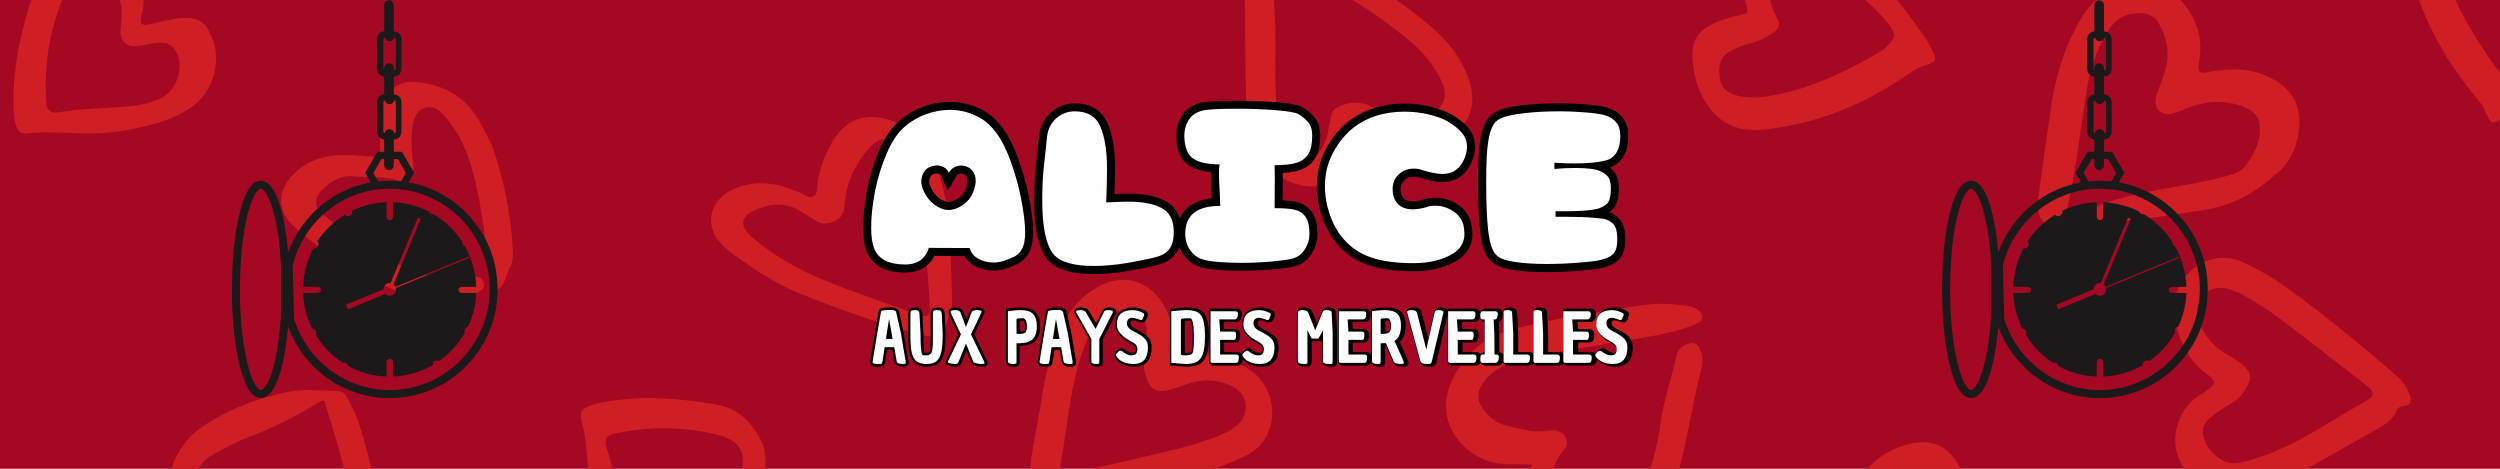 <svg version="1.0" preserveAspectRatio="xMidYMid meet" height="60" viewBox="0 0 240 45" zoomAndPan="magnify" width="320" xmlns:xlink="http://www.w3.org/1999/xlink" xmlns="http://www.w3.org/2000/svg"><defs><g></g><clipPath id="5661524d17"><path clip-rule="nonzero" d="M 22.266 0.027 L 47.766 0.027 L 47.766 38.219 L 22.266 38.219 Z M 22.266 0.027"></path></clipPath><clipPath id="bd177d8144"><path clip-rule="nonzero" d="M 186.441 0.027 L 211.941 0.027 L 211.941 38.219 L 186.441 38.219 Z M 186.441 0.027"></path></clipPath></defs><rect fill-opacity="1" height="54" y="-4.5" fill="#ffffff" width="288" x="-24"></rect><rect fill-opacity="1" height="54" y="-4.5" fill="#a50822" width="288" x="-24"></rect><path fill-rule="nonzero" fill-opacity="1" d="M 139.434 36.453 C 138.418 38.539 138.664 40.785 140.203 42.488 C 141.352 43.754 142.777 44.461 144.484 44.559 C 145.25 44.602 146.02 44.582 147.098 44.594 C 145.969 47.242 146.551 49.57 147.254 51.902 C 147.648 53.215 148.449 54.004 149.777 54.34 C 151.863 54.871 153.816 54.465 155.586 53.398 C 157.98 51.957 159.641 49.875 160.562 47.168 C 161.871 43.328 162.305 39.289 163.34 35.387 C 163.5 34.777 163.469 34.164 163.219 33.559 C 162.973 32.945 162.586 32.801 161.922 33.051 C 161.355 33.266 161.051 33.648 160.922 34.223 C 160.445 36.422 159.672 38.551 159.383 40.797 C 159.133 42.734 158.613 44.637 157.875 46.41 C 156.797 48.988 155.215 51.102 152.039 51.445 C 150.539 51.605 149.617 51.418 148.855 49.508 C 148.562 48.773 148.449 48.004 148.586 47.219 C 148.84 45.773 149.109 44.348 150.145 43.18 C 150.723 42.527 150.328 41.57 149.492 41.371 C 149.203 41.301 148.879 41.289 148.586 41.344 C 147.234 41.602 145.973 41.156 144.695 40.883 C 143.668 40.66 142.883 40.008 142.297 39.148 C 141.816 38.445 141.789 37.699 142.246 36.957 C 142.66 36.285 143.207 35.75 143.906 35.367 C 145.008 34.766 146.176 34.363 147.406 34.152 C 150.691 33.594 153.977 33.031 157.27 32.5 C 158.879 32.238 160.477 31.941 162.023 31.41 C 162.387 31.289 162.746 31.133 163.086 30.957 C 163.547 30.719 163.523 30.156 163.086 29.816 C 162.773 29.566 162.43 29.418 162.039 29.367 C 160.656 29.18 159.277 29.066 157.883 29.285 C 156.734 29.465 155.578 29.594 154.434 29.781 C 151.371 30.281 148.32 30.809 145.312 31.586 C 142.582 32.289 140.664 33.918 139.434 36.453" fill="#d01e25"></path><path fill-rule="nonzero" fill-opacity="1" d="M 195.738 18.562 C 195.652 19.172 195.551 19.785 195.719 20.414 C 195.953 21.285 196.246 21.586 197.191 21.555 C 199.43 21.477 201.676 21.445 203.902 21.223 C 206.52 20.957 209.125 20.551 211.723 20.121 C 214.141 19.723 216.289 18.691 218.461 16.734 C 219.805 15.695 220.695 13.969 220.738 11.805 C 220.777 10.008 220.027 8.68 218.492 7.758 C 216.668 6.656 214.703 6.516 212.66 6.801 C 212.277 6.855 211.898 6.941 211.52 6.984 C 211.234 7.02 211.066 6.789 211.062 6.574 C 211.051 6.191 211.141 5.809 211.184 5.426 C 211.504 2.676 210.223 0.648 208.242 -1.047 C 208.023 -1.23 207.691 -1.332 207.398 -1.391 C 204.395 -1.977 201.648 -1.203 199.949 1.527 C 199.5 2.254 199.082 3.004 198.734 3.781 C 197.809 5.848 197.242 8.027 196.906 10.258 C 196.492 13.023 196.113 15.793 195.738 18.562 Z M 198.453 20.012 C 199.297 16.223 199.73 12.363 200.344 8.535 C 200.664 6.527 201.34 4.641 202.418 2.895 C 203.203 1.617 204.348 1.191 205.77 1.273 C 206.266 1.297 206.629 1.57 206.992 1.84 C 207.938 3.289 208.348 4.836 207.926 6.512 C 207.703 7.41 207.312 8.266 207.027 9.148 C 206.648 10.328 207.426 11.207 208.605 10.91 C 209.125 10.781 209.602 10.488 210.113 10.309 C 212.004 9.652 213.875 9.531 215.754 10.426 C 216.652 10.855 216.953 11.516 216.953 12.465 C 216.957 13.879 216.258 14.984 215.473 16.035 C 215.219 16.371 214.727 16.586 214.301 16.727 C 213.492 16.992 212.664 17.199 211.832 17.363 C 210.238 17.684 208.633 17.961 207.035 18.25 C 204.359 18.734 201.758 19.457 199.285 20.617 C 198.707 20.887 198.324 20.59 198.453 20.012" fill="#d01e25"></path><path fill-rule="nonzero" fill-opacity="1" d="M 215.344 25.184 C 211.848 23.559 208.34 26.766 208.734 30.113 C 208.965 32.105 209.672 33.844 211.105 35.285 C 211.59 35.77 212.285 36.055 212.578 36.762 C 212.105 37.516 211.258 37.805 210.609 38.34 C 208.328 40.223 207.73 44.906 211.871 46.461 C 213.598 47.109 215.332 47.23 217.094 46.668 C 219.086 46.035 221.035 45.293 222.848 44.23 C 224.383 43.324 225.949 42.48 227.492 41.594 C 228.488 41.02 229.594 40.562 230.098 39.391 C 230.23 39.086 230.539 38.984 230.859 38.945 C 231.535 38.859 231.508 38.434 231.336 37.938 C 231.082 37.188 230.66 36.562 230.043 36.051 C 229.09 35.262 228.18 34.422 227.227 33.637 C 224.422 31.32 221.602 29.023 218.586 26.977 C 217.559 26.277 216.469 25.703 215.344 25.184 Z M 227.293 37.09 C 227.906 37.566 227.941 38.051 227.344 38.375 C 223.891 40.266 220.688 42.645 216.898 43.895 C 216.016 44.184 215.137 44.484 214.305 44.465 C 212.797 44.355 211.238 42.488 211.492 41.172 C 211.562 40.816 211.785 40.422 212.062 40.195 C 212.715 39.66 213.414 39.16 214.152 38.746 C 214.711 38.434 215.133 38.051 215.484 37.512 C 216.266 36.32 216.188 35.652 215.004 34.797 C 214.441 34.395 213.82 34.07 213.246 33.672 C 212.125 32.891 211.363 31.848 211.027 30.508 C 210.598 28.805 211.836 27.391 213.594 27.68 C 214.266 27.789 214.938 28.074 215.527 28.418 C 216.664 29.078 217.789 29.777 218.836 30.566 C 221.68 32.711 224.484 34.902 227.293 37.09" fill="#d01e25"></path><path fill-rule="nonzero" fill-opacity="1" d="M 105.371 27.566 C 103.773 28.496 102.582 29.762 101.895 31.484 C 101.121 33.434 100.453 35.41 100.125 37.496 C 99.852 39.254 99.504 41.004 99.211 42.762 C 99.023 43.898 98.676 45.043 99.258 46.18 C 99.41 46.48 99.289 46.777 99.117 47.051 C 98.758 47.633 99.105 47.879 99.594 48.062 C 100.332 48.34 101.086 48.406 101.867 48.254 C 103.082 48.02 104.309 47.844 105.516 47.605 C 109.082 46.898 112.645 46.172 116.133 45.137 C 117.324 44.781 118.457 44.301 119.574 43.758 C 123.043 42.082 122.797 37.328 119.965 35.508 C 118.281 34.422 116.492 33.867 114.469 34.07 C 113.789 34.133 113.133 34.492 112.402 34.27 C 112.117 33.426 112.43 32.586 112.43 31.742 C 112.426 28.781 109.195 25.348 105.371 27.566 Z M 112.371 37.395 C 113.047 37.219 113.688 36.941 114.359 36.75 C 115.672 36.375 116.957 36.445 118.207 37.035 C 119.793 37.785 120.098 39.641 118.758 40.82 C 118.25 41.27 117.602 41.609 116.961 41.852 C 115.734 42.312 114.48 42.738 113.207 43.051 C 109.75 43.895 106.281 44.676 102.812 45.469 C 102.055 45.641 101.664 45.355 101.785 44.691 C 102.52 40.812 102.719 36.824 104.16 33.094 C 104.496 32.227 104.824 31.352 105.363 30.719 C 106.406 29.621 108.832 29.598 109.688 30.633 C 109.914 30.91 110.078 31.336 110.078 31.691 C 110.078 32.539 110.02 33.395 109.871 34.23 C 109.758 34.863 109.789 35.43 109.98 36.043 C 110.398 37.41 110.965 37.77 112.371 37.395" fill="#d01e25"></path><path fill-rule="nonzero" fill-opacity="1" d="M 119.914 12.426 C 120.312 14.934 121.754 16.648 124.109 17.559 C 126.613 18.527 128.977 17.395 129.816 14.848 C 130.082 14.047 130.273 13.223 130.555 12.195 C 131.73 12.645 132.676 12.98 133.594 13.359 C 135.012 13.941 136.457 14.02 137.91 13.598 C 140.465 12.855 141.969 10.797 141.09 7.895 C 140.309 5.305 138.531 3.438 136.547 1.863 C 133.211 -0.781 129.656 -3.133 125.648 -4.703 C 124.48 -5.164 123.348 -5.469 122.051 -5.281 C 120.602 -5.07 119.887 -4.66 119.617 -3.355 C 119.492 -2.758 119.488 -2.125 119.492 -1.504 C 119.516 1.98 119.539 5.469 119.613 8.949 C 119.637 10.109 119.734 11.277 119.914 12.426 Z M 122.148 -2.941 C 122.168 -3.156 122.363 -3.355 122.637 -3.309 C 122.941 -3.254 123.242 -3.191 123.531 -3.086 C 127.777 -1.496 131.578 0.863 135.082 3.711 C 136.34 4.734 137.441 5.953 138.207 7.414 C 138.691 8.34 139.012 9.285 138.277 10.242 C 137.508 11.242 136.504 11.754 135.25 11.594 C 134.004 11.434 132.887 10.887 131.793 10.297 C 130.68 9.695 129.582 9.738 128.465 10.266 C 128.086 10.445 127.855 10.691 127.781 11.117 C 127.645 11.879 127.543 12.656 127.297 13.383 C 126.961 14.371 126.363 15.293 125.234 15.316 C 124.109 15.344 123.465 14.457 123.07 13.48 C 122.84 12.914 122.75 12.289 122.578 11.613 C 122.523 9.746 122.391 7.809 122.434 5.875 C 122.488 3.391 122.41 0.918 122.152 -1.551 C 122.102 -2.012 122.102 -2.48 122.148 -2.941" fill="#d01e25"></path><path fill-rule="nonzero" fill-opacity="1" d="M 231.648 -1.855 C 232.828 2.398 234.992 6.109 237.805 9.469 C 238.098 9.82 238.375 10.211 238.555 10.629 C 239.113 11.945 239.199 12 240.355 11.289 C 240.812 11.004 241.25 10.68 241.656 10.324 C 243.523 8.699 245.367 7.039 246.934 5.113 C 248.902 2.695 250.465 0.059 251.281 -3.008 C 251.84 -5.129 250.527 -7.32 248.242 -7.543 C 246.672 -7.699 245.16 -7.703 243.672 -7.141 C 243.176 -6.953 242.711 -6.629 242.066 -6.699 C 241.672 -7.754 241.344 -8.863 240.742 -9.867 C 239.996 -11.109 239.027 -11.719 237.484 -11.52 C 235.652 -11.281 234.074 -10.652 232.695 -9.406 C 231.449 -8.281 230.898 -6.914 230.984 -5.27 C 231.039 -4.105 231.336 -2.98 231.648 -1.855 Z M 234.137 -7.016 C 234.305 -7.941 234.785 -8.551 235.762 -8.742 C 236.742 -8.93 237.648 -8.891 238.258 -7.996 C 238.645 -7.43 239.004 -6.805 239.203 -6.148 C 239.414 -5.465 239.75 -4.898 240.168 -4.336 C 240.828 -3.441 241.125 -3.25 242 -3.84 C 243.387 -4.77 244.836 -4.875 246.434 -4.699 C 248.094 -4.516 248.582 -3.363 248.148 -2.086 C 247.777 -0.996 247.25 0.059 246.703 1.078 C 246.188 2.031 245.551 2.914 245.098 3.629 C 244.055 4.988 243.191 6.184 242.09 7.172 C 241.398 7.789 240.996 7.766 240.273 7.141 C 240.039 6.941 239.785 6.75 239.609 6.5 C 237.359 3.328 235.363 0.02 234.367 -3.797 C 234.09 -4.859 233.938 -5.922 234.137 -7.016" fill="#d01e25"></path><path fill-rule="nonzero" fill-opacity="1" d="M 164.414 2.293 C 163.109 2.926 162.418 3.84 162.477 5.395 C 162.543 7.246 163.023 8.879 164.133 10.371 C 165.137 11.715 166.445 12.391 168.082 12.457 C 169.25 12.508 170.395 12.316 171.539 12.109 C 175.871 11.32 179.754 9.5 183.352 7 C 183.727 6.738 184.141 6.5 184.574 6.359 C 185.934 5.922 185.996 5.844 185.391 4.621 C 185.152 4.141 184.871 3.672 184.555 3.234 C 183.109 1.223 181.633 -0.773 179.863 -2.512 C 177.641 -4.699 175.164 -6.5 172.191 -7.594 C 170.137 -8.352 167.844 -7.242 167.406 -4.977 C 167.113 -3.426 166.965 -1.918 167.391 -0.379 C 167.531 0.133 167.812 0.625 167.684 1.266 C 166.602 1.559 165.465 1.785 164.414 2.293 Z M 167.969 4.172 C 168.668 4.027 169.258 3.742 169.855 3.375 C 170.805 2.797 171.02 2.52 170.52 1.59 C 169.719 0.125 169.75 -1.336 170.07 -2.914 C 170.402 -4.551 171.59 -4.934 172.82 -4.383 C 173.875 -3.914 174.871 -3.293 175.832 -2.648 C 176.73 -2.051 177.551 -1.332 178.219 -0.816 C 179.477 0.348 180.582 1.324 181.461 2.516 C 182.012 3.258 181.953 3.66 181.266 4.324 C 181.047 4.539 180.832 4.773 180.57 4.93 C 177.211 6.883 173.742 8.57 169.859 9.219 C 168.781 9.395 167.707 9.449 166.641 9.148 C 165.738 8.898 165.176 8.359 165.078 7.367 C 164.98 6.375 165.098 5.473 166.043 4.945 C 166.645 4.609 167.297 4.312 167.969 4.172" fill="#d01e25"></path><path fill-rule="nonzero" fill-opacity="1" d="M 195.973 54.047 C 196.031 52.957 195.5 52.141 194.508 51.605 C 193.375 50.996 192.176 50.797 190.918 50.867 C 190.305 50.898 189.691 51.008 189.078 51.059 C 188.594 51.098 188.316 50.82 188.398 50.387 C 188.473 50.008 188.535 49.613 188.68 49.262 C 189.355 47.574 188.879 46.043 188.016 44.613 C 186.812 42.613 185.332 42.082 183.07 42.676 C 180.578 43.336 178.957 44.941 177.797 47.207 C 176.066 50.598 175.504 54.258 175.07 57.965 C 174.98 58.727 175.066 59.516 174.938 60.273 C 174.836 60.871 174.148 62.027 175.246 62.078 C 176.164 62.117 177.07 62.293 178.008 62.168 C 182.227 61.617 186.422 60.957 190.578 60.027 C 191.5 59.816 192.312 59.406 193.152 59.012 C 195.273 58.02 195.848 56.145 195.973 54.047 Z M 192.844 56.273 C 192.305 56.566 191.719 56.785 191.133 56.977 C 190.473 57.188 189.793 57.363 189.113 57.496 C 185.473 58.223 181.832 58.938 178.188 59.637 C 177.461 59.777 177.09 59.469 177.219 58.805 C 177.746 56.07 178.246 53.328 178.898 50.621 C 179.266 49.105 180.125 47.785 181.254 46.68 C 182.004 45.965 182.875 45.484 183.902 45.332 C 184.98 45.172 185.984 45.645 186.359 46.664 C 186.727 47.668 187.09 48.758 186.512 49.801 C 186.012 50.707 185.953 51.715 185.684 52.676 C 185.531 53.223 185.812 53.566 186.418 53.566 C 187.344 53.57 188.27 53.52 189.191 53.453 C 190.551 53.352 191.809 53.629 192.93 54.422 C 193.719 54.984 193.688 55.809 192.844 56.273" fill="#d01e25"></path><path fill-rule="nonzero" fill-opacity="1" d="M 16.281 47.426 C 16.449 49.414 17.367 50.961 19.312 51.75 C 20.281 52.145 21.258 52.301 22.266 52.035 C 22.859 51.879 23.438 51.637 24.012 51.406 C 25.383 50.859 25.453 50.84 25.684 52.195 C 26.027 54.238 27.16 55.762 28.684 57.031 C 30.809 58.805 33.531 58.457 35.184 56.242 C 35.75 55.484 36.125 54.605 36.219 53.676 C 36.344 52.445 36.457 51.188 36.359 49.961 C 36.098 46.613 35.395 43.348 34.285 40.18 C 34.031 39.449 33.641 38.77 33.285 38.082 C 33.094 37.711 32.738 37.523 32.328 37.523 C 30.781 37.523 29.191 37.309 27.707 37.613 C 24.973 38.176 22.32 39.102 19.938 40.629 C 18.961 41.254 18.039 41.977 17.465 42.98 C 16.43 44.324 16.152 45.855 16.281 47.426 Z M 31.133 38.441 C 31.555 39.844 31.973 41.246 32.395 42.648 C 33.203 45.324 33.645 48.078 33.883 50.859 C 33.977 51.941 33.918 53.031 33.57 54.074 C 33.254 55.012 32.586 55.434 31.605 55.309 C 30.207 55.137 29.191 54.312 28.375 53.242 C 27.711 52.371 27.477 51.281 27.129 50.258 C 26.996 49.867 27.137 49.5 27.332 49.152 C 27.555 48.762 27.504 48.383 27.164 48.121 C 26.797 47.84 26.363 47.637 25.879 47.891 C 24.91 48.398 23.875 48.668 22.816 48.918 C 21.766 49.168 20.844 48.977 19.918 48.492 C 18.727 47.867 18.305 46.867 18.746 45.609 C 19.074 44.688 19.727 44.023 20.555 43.57 C 21.641 42.98 22.734 42.383 23.887 41.949 C 26.285 41.047 28.559 39.918 30.719 38.543 C 30.832 38.473 30.992 38.473 31.133 38.441" fill="#d01e25"></path><path fill-rule="nonzero" fill-opacity="1" d="M 74.57 17.746 C 72.926 17.43 71.32 17.574 69.855 18.465 C 68.074 19.547 67.73 21.684 69.098 23.242 C 69.508 23.703 69.984 24.117 70.484 24.477 C 72.441 25.883 74.445 27.234 76.684 28.133 C 80.352 29.605 84.074 30.941 87.883 32.004 C 90.223 32.656 90.484 32.297 91.281 29.852 C 91.398 29.492 91.414 29.082 91.402 28.699 C 91.324 25.672 91.242 22.641 90.832 19.633 C 90.672 18.23 90.23 16.898 89.75 15.586 C 89.012 13.578 87.652 12.215 85.555 11.555 C 83.043 10.77 81.152 11.414 79.848 13.715 C 79.234 14.797 78.773 15.957 78.539 17.191 C 78.438 17.719 78.539 18.438 78.23 18.734 C 77.691 19.25 77.117 18.555 76.555 18.383 C 75.891 18.176 75.246 17.879 74.57 17.746 Z M 78.5 21.277 C 79.324 21.738 80.695 21.223 80.973 20.312 C 81.109 19.875 81.105 19.398 81.172 18.938 C 81.445 17.031 82.316 15.418 83.613 14.027 C 84.43 13.152 85.387 13.137 86.246 13.984 C 86.863 14.59 87.309 15.32 87.559 16.152 C 88.047 17.781 88.551 19.414 88.652 21.129 C 88.867 23.91 89.086 26.688 89.293 29.469 C 89.352 30.211 89.039 30.5 88.324 30.254 C 85.984 29.453 83.656 28.625 81.336 27.773 C 78.57 26.758 75.883 25.574 73.496 23.805 C 72.941 23.387 72.371 22.973 71.887 22.48 C 71.047 21.633 71.176 20.797 72.281 20.266 C 73.645 19.609 75.078 19.34 76.512 20.094 C 77.191 20.449 77.828 20.898 78.5 21.277" fill="#d01e25"></path><path fill-rule="nonzero" fill-opacity="1" d="M 69.305 49.559 C 70.363 49.574 71.305 49.145 72.062 48.5 C 73.363 47.387 73.926 43.992 73.121 42.395 C 72.211 40.59 70.895 39.199 68.805 38.844 C 65.129 38.207 61.438 37.918 57.73 38.648 C 57.277 38.738 56.82 38.852 56.402 39.047 C 55.965 39.25 55.637 39.609 55.785 40.16 C 56.309 42.121 56.352 44.145 56.633 46.137 C 56.941 48.309 57.609 50.367 58.5 52.359 C 59.039 53.562 59.707 54.691 60.652 55.648 C 62.27 57.277 64.984 57.746 67.043 56.703 C 68.883 55.77 69.281 54.926 68.727 52.953 C 68.496 52.137 68.168 51.344 67.875 50.543 C 67.766 50.254 67.621 49.977 67.738 49.645 C 68.242 49.371 68.781 49.555 69.305 49.559 Z M 66.949 47.707 C 65.812 47.77 65.297 48.516 65.59 49.59 C 65.75 50.188 65.996 50.762 66.152 51.359 C 66.414 52.352 66.125 53.023 65.27 53.5 C 63.887 54.277 61.789 53.785 60.938 52.461 C 60.391 51.605 60.023 50.664 59.777 49.684 C 59.219 47.43 58.949 45.105 58.207 42.891 C 57.992 42.238 58.266 41.781 58.887 41.645 C 62.34 40.883 65.789 40.945 69.219 41.812 C 69.367 41.852 69.508 41.922 69.652 41.977 C 70.941 42.543 71.336 43.133 71.312 44.469 C 71.293 46.035 70.758 46.832 69.457 47.344 C 68.641 47.668 67.801 47.66 66.949 47.707" fill="#d01e25"></path><path fill-rule="nonzero" fill-opacity="1" d="M 14.973 11.848 C 16.238 11.48 17.449 10.977 18.527 10.176 C 20.367 8.809 21.211 6.172 20.477 3.984 C 19.816 2.027 19.039 1.512 17.012 1.781 C 16.172 1.895 15.344 2.105 14.512 2.285 C 14.211 2.352 13.914 2.457 13.602 2.293 C 13.406 1.754 13.664 1.25 13.746 0.727 C 13.91 -0.32 13.621 -1.316 13.086 -2.16 C 12.176 -3.613 8.898 -4.648 7.211 -4.078 C 5.301 -3.434 3.742 -2.324 3.09 -0.301 C 1.941 3.258 1.133 6.883 1.324 10.66 C 1.352 11.121 1.398 11.594 1.531 12.035 C 1.668 12.5 1.98 12.875 2.543 12.809 C 4.551 12.566 6.559 12.812 8.566 12.816 C 10.754 12.82 12.883 12.449 14.973 11.848 Z M 4.449 9.941 C 4.188 6.406 4.734 2.992 6.082 -0.285 C 6.141 -0.43 6.23 -0.559 6.309 -0.691 C 7.047 -1.891 7.688 -2.199 9.004 -1.988 C 10.543 -1.746 11.258 -1.102 11.578 0.262 C 11.781 1.117 11.652 1.949 11.578 2.801 C 11.48 3.941 12.145 4.551 13.246 4.418 C 13.859 4.34 14.461 4.184 15.074 4.109 C 16.094 3.992 16.715 4.375 17.062 5.293 C 17.633 6.773 16.848 8.781 15.422 9.441 C 14.5 9.863 13.52 10.094 12.512 10.195 C 10.207 10.434 7.875 10.371 5.586 10.793 C 4.906 10.914 4.496 10.574 4.449 9.941" fill="#d01e25"></path><path fill-rule="nonzero" fill-opacity="1" d="M 46.055 11.695 C 44.707 9.297 42.645 8.129 39.91 7.863 C 38.527 7.727 37.469 8.355 36.828 9.73 C 36.492 10.445 36.406 11.23 36.441 12.031 C 36.48 12.812 36.488 13.598 36.488 14.383 C 36.484 14.781 36.246 15.051 35.852 15.039 C 34.98 15.008 34.113 14.898 33.246 14.879 C 31.551 14.844 29.988 15.203 28.617 16.324 C 26.609 17.965 26.387 20.203 28.375 21.891 C 31.508 24.551 34.914 26.828 38.84 28.188 C 40.078 28.617 41.355 28.879 42.68 28.883 C 43.93 28.887 45.098 28.602 46.145 27.902 C 46.348 27.762 46.535 27.562 46.465 27.25 C 46.383 26.875 46.152 26.594 45.785 26.574 C 45.27 26.551 44.738 26.57 44.23 26.66 C 43.441 26.801 42.656 26.77 41.895 26.605 C 37.598 25.656 34.129 23.184 30.832 20.43 C 30.16 19.867 30.223 18.984 30.832 18.328 C 31.703 17.395 32.75 16.773 34.062 16.934 C 35.434 17.098 36.828 16.871 38.184 17.32 C 39.012 17.594 39.695 16.934 39.691 16.027 C 39.688 15.594 39.574 15.16 39.559 14.723 C 39.527 14.031 39.477 13.324 39.551 12.637 C 39.656 11.684 39.781 10.594 40.902 10.324 C 41.867 10.098 42.504 10.895 43.035 11.566 C 44.133 12.949 44.836 14.535 45.32 16.238 C 46.18 19.273 46.488 22.402 46.98 25.5 C 47.102 26.27 46.707 27.316 47.805 27.758 C 48.566 27.324 48.496 26.418 48.906 25.777 C 49.238 25.266 49.262 24.625 49.23 24 C 49.043 20.668 48.445 17.422 47.223 13.945 C 46.941 13.395 46.523 12.531 46.055 11.695" fill="#d01e25"></path><path stroke-miterlimit="4" stroke-opacity="1" stroke-width="2.053" stroke="#000000" d="M 115.839 18.272 C 113.76 18.272 112.448 17.595 111.896 16.246 C 111.646 15.59 111.516 14.683 111.516 13.532 C 111.516 12.131 111.682 10.574 112.016 8.855 C 112.354 7.142 112.844 5.543 113.479 4.064 C 114.125 2.585 114.854 1.486 115.677 0.756 C 116.516 0.012 117.448 -0.556 118.464 -0.942 C 119.49 -1.322 120.521 -1.514 121.563 -1.514 C 122.635 -1.514 123.667 -1.311 124.641 -0.9 C 125.615 -0.488 126.443 0.116 127.12 0.918 C 127.901 1.814 128.609 3.09 129.24 4.741 C 129.865 6.387 130.354 8.09 130.703 9.845 C 131.047 11.595 131.224 13.053 131.224 14.225 C 131.224 14.548 131.203 14.782 131.167 14.928 C 131.115 15.59 130.953 16.105 130.688 16.48 C 130.427 16.855 130.12 17.126 129.771 17.298 C 129.427 17.47 128.979 17.647 128.427 17.829 C 127.995 17.96 127.583 18.027 127.198 18.027 C 126.453 18.027 125.786 17.855 125.203 17.517 C 124.62 17.183 124.26 16.73 124.13 16.168 L 118.88 16.131 C 118.734 16.756 118.406 17.272 117.891 17.673 C 117.385 18.069 116.698 18.272 115.839 18.272 Z M 121.401 11.288 C 122.036 11.288 122.677 11.053 123.323 10.579 C 123.974 10.105 124.427 9.48 124.682 8.715 C 124.807 8.262 124.875 7.881 124.875 7.569 C 124.875 7.058 124.734 6.626 124.458 6.272 C 124.188 5.913 123.786 5.699 123.255 5.631 C 123.24 5.631 123.214 5.626 123.177 5.616 C 123.141 5.605 123.083 5.6 123.01 5.6 C 122.755 5.6 122.484 5.673 122.188 5.808 C 121.901 5.944 121.651 6.183 121.453 6.532 C 121.323 6.22 121.13 5.996 120.87 5.866 C 120.62 5.725 120.37 5.642 120.125 5.616 C 119.88 5.585 119.755 5.579 119.755 5.6 C 119.156 5.657 118.698 5.881 118.385 6.272 C 118.073 6.663 117.917 7.126 117.917 7.652 C 117.917 7.98 117.99 8.308 118.141 8.637 C 118.469 9.454 118.948 10.105 119.573 10.579 C 120.208 11.053 120.818 11.288 121.401 11.288 Z M 139.948 18.465 C 137.406 18.465 135.714 17.965 134.854 16.954 C 133.891 15.751 133.406 13.465 133.406 10.085 C 133.406 8.699 133.464 7.381 133.578 6.126 C 133.698 4.861 133.849 3.439 134.036 1.845 C 134.161 0.897 134.563 0.131 135.234 -0.452 C 135.911 -1.035 136.688 -1.327 137.563 -1.327 C 139.188 -1.327 140.286 -0.676 140.849 0.631 C 141.417 1.939 141.698 3.741 141.698 6.038 C 141.698 7.079 141.661 8.512 141.583 10.335 C 142.755 10.262 143.734 10.225 144.516 10.225 C 146.25 10.225 147.635 10.496 148.672 11.038 C 149.719 11.569 150.24 12.595 150.24 14.111 C 150.24 15.152 150.031 15.907 149.615 16.381 C 149.208 16.855 148.568 17.194 147.693 17.397 C 146.745 17.631 145.552 17.871 144.12 18.105 C 142.688 18.345 141.297 18.465 139.948 18.465 Z M 158.875 18.053 C 157.745 18.053 156.724 18.012 155.807 17.923 C 154.901 17.845 154.245 17.73 153.844 17.59 C 153.26 17.407 152.755 17.022 152.333 16.433 C 151.917 15.85 151.703 15.142 151.703 14.303 C 151.703 11.949 153.203 10.772 156.198 10.772 L 156.141 9.564 C 156.068 8.178 156.031 7.204 156.031 6.637 C 156.031 6.09 156.057 5.699 156.115 5.465 C 154.568 5.465 153.432 5.215 152.719 4.715 C 152.01 4.21 151.635 3.262 151.599 1.876 C 151.599 1.074 151.797 0.361 152.188 -0.259 C 152.578 -0.879 153.203 -1.28 154.063 -1.462 C 154.792 -1.587 156.203 -1.655 158.302 -1.655 C 160.125 -1.655 161.802 -1.593 163.328 -1.473 C 164.849 -1.358 165.802 -1.192 166.188 -0.973 C 166.682 -0.697 167.099 -0.353 167.443 0.058 C 167.792 0.465 167.964 1.043 167.964 1.793 C 167.964 2.777 167.802 3.543 167.484 4.095 C 167.167 4.642 166.661 5.022 165.964 5.241 C 165.276 5.46 164.333 5.569 163.146 5.569 C 163.161 5.918 163.172 6.418 163.172 7.079 L 163.146 11.074 C 164.24 11.074 165.083 11.137 165.677 11.256 C 166.271 11.371 166.74 11.668 167.089 12.147 C 167.438 12.616 167.609 13.371 167.609 14.407 C 167.609 15.069 167.422 15.699 167.047 16.303 C 166.672 16.902 166.161 17.303 165.505 17.501 C 164.938 17.652 164.016 17.777 162.74 17.887 C 161.458 17.996 160.172 18.053 158.875 18.053 Z M 180.932 18.105 C 178.745 18.105 176.932 17.861 175.51 17.376 C 174.089 16.897 172.901 16.1 171.953 14.986 C 171.224 14.131 170.646 13.1 170.229 11.897 C 169.813 10.689 169.599 9.465 169.599 8.23 C 169.599 7.131 169.766 6.121 170.094 5.189 C 170.552 3.907 171.271 2.741 172.255 1.673 C 173.24 0.605 174.479 -0.186 175.974 -0.697 C 177.161 -1.098 178.422 -1.301 179.75 -1.301 C 180.885 -1.301 181.948 -1.171 182.938 -0.91 C 183.938 -0.66 184.708 -0.374 185.255 -0.061 C 186.094 0.428 186.724 0.928 187.141 1.439 C 187.563 1.954 187.776 2.527 187.776 3.163 C 187.776 3.6 187.688 4.064 187.505 4.558 C 186.953 5.98 185.995 6.694 184.63 6.694 C 184.026 6.694 183.182 6.527 182.109 6.204 C 181.745 6.074 181.37 6.012 180.99 6.012 C 180.203 6.012 179.552 6.256 179.031 6.751 C 178.51 7.241 178.25 7.861 178.25 8.611 C 178.25 9.392 178.469 10.022 178.901 10.501 C 179.344 10.975 179.984 11.21 180.823 11.21 C 181.37 11.21 181.974 11.111 182.63 10.907 C 182.885 10.803 183.25 10.746 183.719 10.746 C 184.526 10.746 185.271 10.965 185.953 11.402 C 186.641 11.84 187.089 12.439 187.307 13.204 C 187.396 13.668 187.443 14.058 187.443 14.381 C 187.443 15.423 186.969 16.246 186.021 16.85 C 184.651 17.689 182.958 18.105 180.932 18.105 Z M 197.948 18.22 C 196.526 18.22 195.255 18.147 194.141 17.996 C 193.031 17.85 192.245 17.616 191.786 17.288 C 191.422 17.032 191.141 16.626 190.938 16.079 C 190.74 15.532 190.583 14.814 190.479 13.923 C 190.313 12.407 190.229 10.355 190.229 7.762 C 190.229 5.262 190.313 3.538 190.479 2.59 C 190.583 1.788 190.766 1.137 191.021 0.631 C 191.276 0.126 191.625 -0.223 192.063 -0.426 C 192.646 -0.712 193.625 -0.936 195 -1.093 C 196.385 -1.249 197.885 -1.327 199.505 -1.327 C 200.766 -1.327 201.938 -1.28 203.021 -1.186 C 204.109 -1.098 204.906 -0.978 205.422 -0.832 C 206.057 -0.634 206.547 -0.327 206.885 0.085 C 207.224 0.491 207.391 1.09 207.391 1.876 C 207.391 2.699 207.24 3.371 206.938 3.892 C 206.641 4.407 206.198 4.756 205.615 4.939 C 205.536 4.96 205.349 5.001 205.047 5.069 C 204.745 5.131 204.292 5.189 203.682 5.246 C 203.073 5.303 202.339 5.329 201.479 5.329 C 200.729 5.329 199.891 5.298 198.958 5.241 L 198.958 6.038 C 199.906 5.965 200.786 5.928 201.589 5.928 C 202.448 5.928 203.115 5.96 203.594 6.022 C 204.083 6.085 204.323 6.126 204.323 6.142 C 204.943 6.345 205.406 6.6 205.719 6.913 C 206.031 7.225 206.188 7.762 206.188 8.527 C 206.188 9.314 206.083 9.881 205.875 10.241 C 205.667 10.595 205.229 10.892 204.573 11.126 C 204.516 11.147 204.339 11.183 204.036 11.241 C 203.74 11.298 203.266 11.345 202.615 11.392 C 201.969 11.433 201.151 11.454 200.167 11.454 L 199.099 11.454 L 199.099 12.173 L 200.328 12.173 C 201.896 12.173 203.104 12.204 203.948 12.277 C 204.802 12.35 205.224 12.392 205.224 12.413 C 205.792 12.543 206.224 12.777 206.531 13.126 C 206.833 13.475 206.995 14.022 207.01 14.772 C 207.047 15.678 206.917 16.34 206.625 16.746 C 206.333 17.163 205.76 17.48 204.901 17.699 C 204.318 17.824 203.354 17.944 202.01 18.053 C 200.672 18.163 199.318 18.22 197.948 18.22 Z M 197.948 18.22" stroke-linejoin="miter" fill="none" transform="matrix(0.75, 0, 0, 0.75, 0, 11.687)" stroke-linecap="butt"></path><g fill-opacity="1" fill="#fefeff"><g transform="translate(83.227, 23.687)"><g><path d="M 3.656 1.703 C 2.094 1.703 1.109 1.195 0.703 0.188 C 0.504 -0.301 0.406 -0.977 0.406 -1.844 C 0.406 -2.895 0.531 -4.062 0.781 -5.344 C 1.039 -6.633 1.41 -7.832 1.891 -8.938 C 2.367 -10.051 2.914 -10.883 3.531 -11.438 C 4.156 -12 4.852 -12.422 5.625 -12.703 C 6.395 -12.992 7.172 -13.141 7.953 -13.141 C 8.754 -13.141 9.52 -12.984 10.25 -12.672 C 10.988 -12.367 11.609 -11.914 12.109 -11.312 C 12.703 -10.645 13.234 -9.691 13.703 -8.453 C 14.172 -7.211 14.535 -5.938 14.797 -4.625 C 15.055 -3.312 15.188 -2.211 15.188 -1.328 C 15.188 -1.086 15.176 -0.91 15.156 -0.797 C 15.113 -0.305 14.992 0.078 14.797 0.359 C 14.598 0.641 14.367 0.844 14.109 0.969 C 13.848 1.102 13.508 1.238 13.094 1.375 C 12.77 1.469 12.461 1.516 12.172 1.516 C 11.609 1.516 11.109 1.391 10.672 1.141 C 10.234 0.891 9.969 0.551 9.875 0.125 L 5.938 0.109 C 5.82 0.566 5.57 0.945 5.188 1.25 C 4.812 1.551 4.301 1.703 3.656 1.703 Z M 7.828 -3.531 C 8.305 -3.531 8.785 -3.707 9.266 -4.062 C 9.754 -4.414 10.094 -4.883 10.281 -5.469 C 10.383 -5.801 10.438 -6.086 10.438 -6.328 C 10.438 -6.711 10.332 -7.035 10.125 -7.297 C 9.914 -7.566 9.613 -7.727 9.219 -7.781 C 9.207 -7.781 9.188 -7.781 9.156 -7.781 C 9.125 -7.789 9.082 -7.797 9.031 -7.797 C 8.844 -7.797 8.641 -7.742 8.422 -7.641 C 8.203 -7.547 8.016 -7.367 7.859 -7.109 C 7.766 -7.336 7.617 -7.504 7.422 -7.609 C 7.234 -7.711 7.047 -7.773 6.859 -7.797 C 6.68 -7.816 6.594 -7.816 6.594 -7.797 C 6.133 -7.754 5.789 -7.586 5.562 -7.297 C 5.332 -7.004 5.219 -6.66 5.219 -6.266 C 5.219 -6.016 5.27 -5.766 5.375 -5.516 C 5.625 -4.898 5.984 -4.414 6.453 -4.062 C 6.93 -3.707 7.391 -3.531 7.828 -3.531 Z M 7.828 -3.531"></path></g></g></g><g fill-opacity="1" fill="#fefeff"><g transform="translate(98.821, 23.687)"><g><path d="M 6.141 1.844 C 4.234 1.844 2.957 1.469 2.312 0.719 C 1.594 -0.188 1.234 -1.906 1.234 -4.438 C 1.234 -5.477 1.273 -6.469 1.359 -7.406 C 1.453 -8.352 1.566 -9.422 1.703 -10.609 C 1.797 -11.328 2.094 -11.906 2.594 -12.344 C 3.102 -12.781 3.691 -13 4.359 -13 C 5.578 -13 6.395 -12.508 6.812 -11.531 C 7.238 -10.551 7.453 -9.195 7.453 -7.469 C 7.453 -6.688 7.426 -5.613 7.375 -4.25 C 8.25 -4.301 8.977 -4.328 9.562 -4.328 C 10.863 -4.328 11.906 -4.125 12.688 -3.719 C 13.469 -3.32 13.859 -2.555 13.859 -1.422 C 13.859 -0.641 13.703 -0.07 13.391 0.281 C 13.086 0.645 12.609 0.898 11.953 1.047 C 11.234 1.223 10.336 1.398 9.266 1.578 C 8.191 1.754 7.148 1.844 6.141 1.844 Z M 6.141 1.844"></path></g></g></g><g fill-opacity="1" fill="#fefeff"><g transform="translate(113.083, 23.687)"><g><path d="M 6.078 1.547 C 5.223 1.547 4.453 1.516 3.766 1.453 C 3.086 1.391 2.598 1.301 2.297 1.188 C 1.859 1.051 1.484 0.766 1.172 0.328 C 0.859 -0.109 0.703 -0.641 0.703 -1.266 C 0.703 -3.035 1.82 -3.922 4.062 -3.922 L 4.031 -4.828 C 3.969 -5.867 3.938 -6.598 3.938 -7.016 C 3.938 -7.43 3.957 -7.727 4 -7.906 C 2.844 -7.906 1.992 -8.094 1.453 -8.469 C 0.922 -8.844 0.641 -9.551 0.609 -10.594 C 0.609 -11.195 0.754 -11.727 1.047 -12.188 C 1.348 -12.656 1.82 -12.957 2.469 -13.094 C 3.008 -13.195 4.066 -13.25 5.641 -13.25 C 7.016 -13.25 8.27 -13.203 9.406 -13.109 C 10.551 -13.016 11.27 -12.891 11.562 -12.734 C 11.926 -12.523 12.238 -12.266 12.5 -11.953 C 12.758 -11.648 12.891 -11.219 12.891 -10.656 C 12.891 -9.914 12.77 -9.336 12.531 -8.922 C 12.289 -8.516 11.91 -8.227 11.391 -8.062 C 10.867 -7.906 10.164 -7.828 9.281 -7.828 C 9.289 -7.566 9.297 -7.188 9.297 -6.688 L 9.281 -3.703 C 10.102 -3.703 10.734 -3.656 11.172 -3.562 C 11.617 -3.469 11.973 -3.242 12.234 -2.891 C 12.492 -2.535 12.625 -1.969 12.625 -1.188 C 12.625 -0.695 12.484 -0.227 12.203 0.219 C 11.922 0.676 11.535 0.977 11.047 1.125 C 10.617 1.238 9.926 1.336 8.969 1.422 C 8.008 1.504 7.047 1.547 6.078 1.547 Z M 6.078 1.547"></path></g></g></g><g fill-opacity="1" fill="#fefeff"><g transform="translate(126.585, 23.687)"><g><path d="M 9.109 1.578 C 7.473 1.578 6.117 1.395 5.047 1.031 C 3.984 0.676 3.094 0.078 2.375 -0.766 C 1.832 -1.398 1.398 -2.172 1.078 -3.078 C 0.766 -3.984 0.609 -4.898 0.609 -5.828 C 0.609 -6.648 0.734 -7.41 0.984 -8.109 C 1.328 -9.066 1.867 -9.945 2.609 -10.75 C 3.348 -11.551 4.281 -12.145 5.406 -12.531 C 6.289 -12.82 7.234 -12.969 8.234 -12.969 C 9.078 -12.969 9.875 -12.875 10.625 -12.688 C 11.375 -12.5 11.953 -12.285 12.359 -12.047 C 12.984 -11.68 13.453 -11.305 13.766 -10.922 C 14.086 -10.535 14.25 -10.102 14.25 -9.625 C 14.25 -9.301 14.18 -8.953 14.047 -8.578 C 13.629 -7.516 12.91 -6.984 11.891 -6.984 C 11.43 -6.984 10.801 -7.102 10 -7.344 C 9.727 -7.445 9.445 -7.5 9.156 -7.5 C 8.57 -7.5 8.082 -7.312 7.688 -6.938 C 7.301 -6.57 7.109 -6.109 7.109 -5.547 C 7.109 -4.953 7.27 -4.477 7.594 -4.125 C 7.926 -3.77 8.406 -3.594 9.031 -3.594 C 9.445 -3.594 9.898 -3.664 10.391 -3.812 C 10.578 -3.895 10.848 -3.938 11.203 -3.938 C 11.805 -3.938 12.363 -3.77 12.875 -3.438 C 13.395 -3.113 13.738 -2.664 13.906 -2.094 C 13.969 -1.75 14 -1.457 14 -1.219 C 14 -0.438 13.645 0.18 12.938 0.641 C 11.906 1.266 10.629 1.578 9.109 1.578 Z M 9.109 1.578"></path></g></g></g><g fill-opacity="1" fill="#fefeff"><g transform="translate(141.441, 23.687)"><g><path d="M 7.016 1.656 C 5.953 1.656 5.004 1.598 4.172 1.484 C 3.336 1.379 2.75 1.207 2.406 0.969 C 2.125 0.77 1.91 0.469 1.766 0.062 C 1.617 -0.344 1.504 -0.883 1.422 -1.562 C 1.297 -2.695 1.234 -4.238 1.234 -6.188 C 1.234 -8.062 1.297 -9.352 1.422 -10.062 C 1.504 -10.664 1.641 -11.156 1.828 -11.531 C 2.016 -11.906 2.273 -12.164 2.609 -12.312 C 3.047 -12.531 3.781 -12.695 4.812 -12.812 C 5.844 -12.938 6.969 -13 8.188 -13 C 9.133 -13 10.016 -12.961 10.828 -12.891 C 11.641 -12.828 12.238 -12.738 12.625 -12.625 C 13.102 -12.477 13.469 -12.25 13.719 -11.938 C 13.977 -11.633 14.109 -11.188 14.109 -10.594 C 14.109 -9.977 13.992 -9.473 13.766 -9.078 C 13.535 -8.691 13.203 -8.43 12.766 -8.297 C 12.711 -8.285 12.57 -8.254 12.344 -8.203 C 12.125 -8.148 11.785 -8.102 11.328 -8.062 C 10.867 -8.02 10.316 -8 9.672 -8 C 9.109 -8 8.477 -8.02 7.781 -8.062 L 7.781 -7.469 C 8.488 -7.531 9.145 -7.562 9.75 -7.562 C 10.395 -7.562 10.898 -7.535 11.266 -7.484 C 11.629 -7.43 11.812 -7.398 11.812 -7.391 C 12.27 -7.242 12.613 -7.051 12.844 -6.812 C 13.082 -6.582 13.203 -6.18 13.203 -5.609 C 13.203 -5.016 13.125 -4.582 12.969 -4.312 C 12.812 -4.051 12.484 -3.832 11.984 -3.656 C 11.941 -3.645 11.805 -3.617 11.578 -3.578 C 11.359 -3.535 11.004 -3.492 10.516 -3.453 C 10.035 -3.422 9.426 -3.406 8.688 -3.406 L 7.891 -3.406 L 7.891 -2.875 L 8.812 -2.875 C 9.988 -2.875 10.895 -2.844 11.531 -2.781 C 12.164 -2.727 12.484 -2.695 12.484 -2.688 C 12.91 -2.594 13.234 -2.414 13.453 -2.156 C 13.68 -1.895 13.801 -1.484 13.812 -0.922 C 13.844 -0.234 13.75 0.258 13.531 0.562 C 13.312 0.875 12.879 1.109 12.234 1.266 C 11.797 1.367 11.07 1.457 10.062 1.531 C 9.062 1.613 8.047 1.656 7.016 1.656 Z M 7.016 1.656"></path></g></g></g><path stroke-miterlimit="4" stroke-opacity="1" stroke-width="5.578" stroke="#000000" d="M 56.796 -13.192 C 60.231 -13.192 62.082 -12.443 62.39 -10.902 L 67.412 11.96 L 72.565 42.354 C 72.653 42.883 72.697 43.323 72.697 43.764 C 72.697 44.16 72.609 44.512 72.345 44.777 C 72.081 45.041 71.244 45.217 69.79 45.217 C 65.385 45.217 63.051 44.248 62.742 42.354 L 60.143 27.025 L 49.748 27.025 L 47.457 42.442 C 47.281 43.499 47.105 44.16 46.841 44.512 C 46.62 44.865 46.312 45.041 45.915 45.129 C 45.563 45.173 44.902 45.217 44.021 45.217 L 41.907 45.217 C 40.189 45.217 39.088 45.085 38.647 44.909 C 37.546 44.468 36.929 44.028 36.797 43.543 C 36.753 43.323 36.709 43.103 36.709 42.883 C 36.709 42.706 37.238 39.403 38.295 33.06 C 39.352 26.717 40.63 19.184 42.127 10.374 C 43.625 1.608 44.638 -4.118 45.079 -6.849 C 45.563 -9.58 45.827 -11.122 45.871 -11.474 C 46.048 -12.619 49.704 -13.192 56.796 -13.192 Z M 54.593 -3.457 L 51.157 18.039 L 58.514 18.039 Z M 101.99 -9.668 C 101.99 -11.078 102.299 -12.003 102.915 -12.443 C 103.488 -12.884 104.765 -13.104 106.615 -13.104 C 108.51 -13.104 109.831 -12.84 110.536 -12.223 C 111.241 -11.606 111.637 -10.197 111.681 -7.906 L 112.562 12.092 C 112.562 12.841 112.562 13.59 112.562 14.339 C 112.562 22.003 112.078 28.126 111.064 32.619 C 110.051 37.156 108.289 40.372 105.823 42.31 C 103.4 44.248 99.876 45.217 95.339 45.217 C 88.687 45.217 84.106 43.103 81.551 38.962 C 79.041 34.778 77.763 27.289 77.763 16.453 L 77.763 -8.038 C 77.763 -10.197 78.071 -11.562 78.688 -12.179 C 79.305 -12.796 80.582 -13.104 82.52 -13.104 C 84.459 -13.104 85.78 -12.796 86.485 -12.091 C 87.19 -11.43 87.586 -9.844 87.674 -7.29 L 88.687 11.96 C 88.687 24.514 89.216 31.958 90.185 34.337 C 90.581 35.394 91.154 35.923 91.903 35.923 C 93.621 35.923 94.986 35.879 95.911 35.791 C 96.836 35.703 97.762 35.394 98.687 34.866 C 99.568 34.381 100.184 33.764 100.537 33.06 C 100.889 32.399 101.197 31.21 101.506 29.58 C 101.858 27.289 101.99 22.928 101.99 16.453 Z M 143.705 -10.373 C 144.322 -12.223 146.304 -13.104 149.608 -13.104 C 152.999 -13.104 154.673 -12.487 154.673 -11.166 C 154.673 -10.902 154.541 -10.505 154.365 -10.065 L 143.308 13.193 L 157.404 42.442 C 157.757 43.191 157.933 43.72 157.933 44.028 C 157.933 44.38 157.845 44.645 157.669 44.865 C 157.492 45.085 156.523 45.217 154.761 45.217 C 152.999 45.217 151.105 44.997 149.123 44.557 C 147.097 44.16 145.907 43.411 145.511 42.354 L 137.846 23.016 L 130.138 42.354 C 129.697 43.499 129.213 44.248 128.728 44.645 C 128.288 44.997 127.583 45.217 126.614 45.217 C 125.689 45.217 124.72 45.129 123.795 45.041 C 120.095 44.733 118.2 44.072 118.2 42.971 C 118.2 42.795 118.288 42.618 118.377 42.442 L 132.428 13.149 L 121.328 -10.373 C 121.24 -10.681 121.196 -10.946 121.196 -11.166 C 121.196 -12.487 122.826 -13.104 126.129 -13.104 C 129.433 -13.104 131.371 -12.223 131.988 -10.373 L 137.846 5.176 Z M 183.217 42.354 L 183.217 -11.915 C 188.195 -12.708 192.644 -13.104 196.432 -13.104 C 203.171 -13.104 207.885 -11.694 210.528 -8.875 C 213.215 -6.056 214.536 -1.607 214.536 4.428 C 214.536 11.564 212.73 16.453 209.162 19.096 C 206.828 20.77 204.537 21.827 202.335 22.224 C 199.427 22.664 196.168 22.884 192.512 22.884 L 192.512 42.31 C 192.512 43.235 192.468 43.852 192.335 44.16 C 192.203 44.865 191.278 45.217 189.516 45.217 C 185.332 45.217 183.217 44.248 183.217 42.354 Z M 192.776 12.489 C 192.952 12.577 193.084 12.621 193.216 12.665 C 193.349 12.665 193.921 12.709 194.934 12.709 C 195.947 12.709 196.872 12.665 197.709 12.621 C 198.546 12.577 199.471 12.401 200.396 12.136 C 201.365 11.872 202.07 11.431 202.467 10.815 C 203.348 9.317 203.832 7.291 203.832 4.648 C 203.832 2.049 203.436 -0.109 202.599 -1.783 C 201.85 -3.413 200.969 -4.25 200.088 -4.25 C 196.52 -4.25 194.362 -4.206 193.613 -4.03 C 192.864 -3.898 192.512 -3.413 192.512 -2.532 L 192.512 11.564 C 192.512 12.136 192.6 12.445 192.776 12.489 Z M 237.486 -13.192 C 240.922 -13.192 242.772 -12.443 243.08 -10.902 L 248.146 11.96 L 253.256 42.354 C 253.344 42.883 253.388 43.323 253.388 43.764 C 253.388 44.16 253.3 44.512 253.035 44.777 C 252.771 45.041 251.934 45.217 250.525 45.217 C 246.12 45.217 243.741 44.248 243.433 42.354 L 240.834 27.025 L 230.438 27.025 L 228.147 42.442 C 227.971 43.499 227.795 44.16 227.575 44.512 C 227.355 44.865 227.046 45.041 226.606 45.129 C 226.253 45.173 225.593 45.217 224.712 45.217 L 222.597 45.217 C 220.879 45.217 219.778 45.085 219.338 44.909 C 218.236 44.468 217.62 44.028 217.488 43.543 C 217.443 43.323 217.443 43.103 217.443 42.883 C 217.443 42.706 217.928 39.403 218.985 33.06 C 220.042 26.717 221.32 19.184 222.817 10.374 C 224.315 1.608 225.328 -4.118 225.769 -6.849 C 226.253 -9.58 226.518 -11.122 226.562 -11.474 C 226.782 -12.619 230.394 -13.192 237.486 -13.192 Z M 235.283 -3.457 L 231.848 18.039 L 239.204 18.039 Z M 256.956 -11.43 C 256.956 -12.531 258.63 -13.104 261.889 -13.104 C 265.149 -13.104 267.175 -12.223 267.924 -10.373 L 278.099 7.423 L 286.953 -10.593 C 287.35 -11.562 287.878 -12.223 288.583 -12.575 C 289.288 -12.928 290.345 -13.104 291.843 -13.104 C 295.235 -13.104 296.908 -12.487 296.908 -11.254 C 296.908 -10.946 296.82 -10.681 296.688 -10.373 L 282.196 18.039 L 282.196 42.442 C 282.196 43.279 282.152 43.852 282.02 44.16 C 281.888 44.865 280.963 45.217 279.201 45.217 C 275.412 45.217 273.474 44.248 273.474 42.354 L 273.474 18.039 L 257.264 -10.417 C 257.088 -10.769 256.956 -11.122 256.956 -11.43 Z M 301.754 38.566 C 300.697 37.288 300.168 36.275 300.168 35.615 C 300.168 34.954 300.785 34.029 301.93 32.883 C 303.075 31.694 303.868 31.077 304.221 30.989 C 304.617 30.901 304.969 30.857 305.322 30.857 C 305.674 30.857 306.247 31.077 306.996 31.518 C 310.696 34.381 313.911 35.791 316.687 35.791 C 319.462 35.791 321.268 35.174 322.105 33.897 C 322.986 32.575 323.382 30.901 323.382 28.831 C 323.382 26.761 322.633 25.043 321.136 23.765 C 319.682 22.488 317.215 20.902 313.823 19.096 C 310.432 17.246 307.48 14.867 304.925 11.96 C 302.415 9.009 301.137 6.013 301.137 2.886 C 301.137 -2.664 302.591 -6.717 305.498 -9.272 C 308.405 -11.827 312.634 -13.104 318.272 -13.104 C 321.664 -13.104 325.012 -12.311 328.272 -10.681 C 330.034 -9.977 330.826 -9.228 330.738 -8.523 C 330.694 -8.215 330.65 -7.774 330.606 -7.157 C 329.637 -4.47 328.932 -2.973 328.448 -2.532 C 328.272 -2.444 327.963 -2.4 327.435 -2.4 C 326.906 -2.4 325.54 -2.796 323.294 -3.633 C 321.091 -4.426 319.197 -4.867 317.612 -4.867 C 316.07 -4.867 314.748 -4.294 313.691 -3.237 C 312.678 -2.136 312.149 -0.594 312.149 1.388 C 312.149 3.37 313.03 5.176 314.836 6.762 C 316.598 8.392 319.374 10.066 323.074 11.784 C 326.994 13.81 329.945 15.924 331.884 18.127 C 333.866 20.285 334.835 23.237 334.835 26.893 C 334.835 39.094 329.681 45.217 319.374 45.217 C 311.665 45.217 305.806 42.971 301.754 38.566 Z M 376.373 -13.104 C 381.791 -13.104 385.888 -12.355 388.663 -10.813 C 391.438 -9.272 393.465 -6.497 394.698 -2.444 C 395.931 1.608 396.548 7.599 396.548 15.528 C 396.548 26.54 395.094 34.249 392.231 38.61 C 389.368 43.015 384.082 45.217 376.373 45.217 C 374.523 45.217 369.105 44.821 360.119 43.984 L 360.119 -11.871 C 367.652 -12.708 373.07 -13.104 376.373 -13.104 Z M 380.338 -4.25 C 376.021 -4.25 373.334 -4.162 372.233 -3.986 C 371.132 -3.854 370.603 -3.369 370.603 -2.532 L 370.603 34.778 C 370.603 35.306 370.955 35.659 371.616 35.747 C 372.277 35.835 373.642 35.923 375.669 35.923 C 377.739 35.923 379.193 35.791 380.029 35.57 C 380.91 35.35 381.659 34.954 382.364 34.381 C 383.113 33.808 383.597 32.707 383.818 31.033 C 384.346 27.862 384.567 22.972 384.567 16.321 C 384.567 2.622 383.157 -4.25 380.338 -4.25 Z M 427.338 10.154 C 429.321 10.154 430.29 11.035 430.29 12.841 C 430.29 15.264 430.158 16.938 429.849 17.819 C 429.585 18.7 428.792 19.14 427.559 19.14 L 412.978 19.14 L 412.978 34.998 L 430.158 34.998 C 431.347 35.042 432.184 35.262 432.624 35.703 C 433.065 36.143 433.285 36.76 433.285 37.597 C 433.285 40.019 433.065 41.693 432.624 42.618 C 432.184 43.543 431.259 43.984 429.937 43.984 L 403.772 43.984 L 402.583 42.795 L 402.583 -11.915 L 428.968 -11.915 C 431.127 -11.871 432.184 -11.078 432.184 -9.536 C 432.14 -8.215 432.052 -7.157 431.964 -6.364 C 431.831 -5.616 431.523 -4.867 431.039 -4.118 C 430.51 -3.369 429.761 -3.017 428.748 -3.017 L 412.185 -3.017 L 412.978 10.154 Z M 438.703 38.566 C 437.69 37.288 437.161 36.275 437.161 35.615 C 437.161 34.954 437.734 34.029 438.879 32.883 C 440.069 31.694 440.818 31.077 441.214 30.989 C 441.566 30.901 441.919 30.857 442.271 30.857 C 442.624 30.857 443.196 31.077 443.989 31.518 C 447.645 34.381 450.905 35.791 453.68 35.791 C 456.411 35.791 458.261 35.174 459.098 33.897 C 459.935 32.575 460.375 30.901 460.375 28.831 C 460.375 26.761 459.627 25.043 458.129 23.765 C 456.631 22.488 454.209 20.902 450.773 19.096 C 447.381 17.246 444.43 14.867 441.919 11.96 C 439.364 9.009 438.131 6.013 438.131 2.886 C 438.131 -2.664 439.584 -6.717 442.447 -9.272 C 445.355 -11.827 449.627 -13.104 455.222 -13.104 C 458.657 -13.104 462.005 -12.311 465.265 -10.681 C 466.983 -9.977 467.82 -9.228 467.732 -8.523 C 467.644 -8.215 467.599 -7.774 467.555 -7.157 C 466.63 -4.47 465.926 -2.973 465.397 -2.532 C 465.265 -2.444 464.912 -2.4 464.428 -2.4 C 463.899 -2.4 462.49 -2.796 460.287 -3.633 C 458.041 -4.426 456.147 -4.867 454.605 -4.867 C 453.019 -4.867 451.742 -4.294 450.685 -3.237 C 449.627 -2.136 449.143 -0.594 449.143 1.388 C 449.143 3.37 450.024 5.176 451.786 6.762 C 453.592 8.392 456.323 10.066 460.067 11.784 C 463.987 13.81 466.895 15.924 468.877 18.127 C 470.815 20.285 471.784 23.237 471.784 26.893 C 471.784 39.094 466.63 45.217 456.323 45.217 C 448.658 45.217 442.756 42.971 438.703 38.566 Z M 524.379 42.442 L 524.379 8.656 L 519.534 17.686 L 512.045 17.686 L 507.508 8.833 L 507.508 42.354 C 507.508 43.279 507.464 43.852 507.42 44.16 C 507.2 44.865 506.231 45.217 504.513 45.217 C 499.579 45.217 497.068 44.292 497.068 42.442 L 497.068 -10.285 C 497.068 -12.179 498.786 -13.104 502.222 -13.104 C 505.658 -13.104 507.684 -12.223 508.389 -10.373 L 515.922 8.833 L 523.806 -10.417 C 524.203 -11.518 524.687 -12.223 525.216 -12.575 C 525.789 -12.928 526.802 -13.104 528.255 -13.104 C 531.823 -13.104 533.629 -12.135 533.673 -10.197 L 534.863 11.96 L 534.863 41.914 C 534.863 43.411 534.731 44.336 534.422 44.689 C 534.158 45.041 533.277 45.217 531.779 45.217 C 530.282 45.217 529.048 45.129 528.079 45.041 C 527.154 44.953 526.317 44.689 525.524 44.248 C 524.775 43.852 524.379 43.235 524.379 42.442 Z M 566.226 10.154 C 568.208 10.154 569.221 11.035 569.221 12.841 C 569.221 15.264 569.045 16.938 568.737 17.819 C 568.472 18.7 567.724 19.14 566.49 19.14 L 551.91 19.14 L 551.91 34.998 L 569.089 34.998 C 570.234 35.042 571.071 35.262 571.512 35.703 C 571.952 36.143 572.173 36.76 572.173 37.597 C 572.173 40.019 571.952 41.693 571.512 42.618 C 571.071 43.543 570.19 43.984 568.869 43.984 L 542.66 43.984 L 541.47 42.795 L 541.47 -11.915 L 567.856 -11.915 C 570.014 -11.871 571.071 -11.078 571.071 -9.536 C 571.027 -8.215 570.939 -7.157 570.851 -6.364 C 570.763 -5.616 570.455 -4.867 569.926 -4.118 C 569.397 -3.369 568.649 -3.017 567.635 -3.017 L 551.073 -3.017 L 551.91 10.154 Z M 577.37 42.222 L 577.37 -11.915 C 582.436 -12.708 586.841 -13.104 590.541 -13.104 C 597.457 -13.104 602.214 -11.827 604.857 -9.272 C 607.456 -6.673 608.778 -2.4 608.778 3.547 C 608.778 11.872 606.443 17.422 601.774 20.197 L 611.156 41.385 C 611.685 42.618 611.993 43.455 611.993 43.808 C 611.993 44.16 611.905 44.424 611.817 44.512 C 611.641 44.953 610.76 45.217 609.306 45.217 C 604.505 45.217 601.642 44.248 600.805 42.354 L 592.347 22.752 C 591.114 22.84 589.22 22.884 586.753 22.884 L 586.753 42.09 C 586.753 43.455 586.621 44.336 586.356 44.689 C 586.048 45.041 585.211 45.217 583.802 45.217 C 579.529 45.217 577.37 44.204 577.37 42.222 Z M 587.942 12.709 C 591.907 12.709 594.594 12.136 595.959 11.035 C 597.369 9.89 598.074 7.379 598.074 3.459 C 598.074 1.08 597.677 -0.814 596.884 -2.18 C 596.135 -3.545 595.298 -4.25 594.329 -4.25 C 590.805 -4.25 588.691 -4.206 587.898 -4.03 C 587.149 -3.898 586.753 -3.413 586.753 -2.532 L 586.753 11.564 C 586.753 12.224 586.885 12.577 587.105 12.621 C 587.37 12.665 587.634 12.709 587.942 12.709 Z M 649.699 -13.104 C 653.003 -13.104 654.677 -12.399 654.677 -10.946 C 654.677 -10.725 654.633 -10.461 654.589 -10.197 L 642.079 42.442 C 641.859 43.587 641.506 44.336 641.11 44.689 C 640.713 45.041 639.524 45.217 637.542 45.217 C 632.961 45.217 630.406 44.248 629.877 42.354 L 615.473 -10.373 C 615.385 -10.549 615.385 -10.769 615.385 -10.946 C 615.385 -12.399 617.059 -13.104 620.451 -13.104 C 622.08 -13.104 623.358 -12.928 624.283 -12.487 C 625.208 -12.047 625.825 -11.254 626.089 -10.065 L 636.22 29.58 L 645.162 -10.417 C 645.338 -11.474 645.735 -12.179 646.396 -12.575 C 647.056 -12.928 648.158 -13.104 649.699 -13.104 Z M 684.542 10.154 C 686.525 10.154 687.538 11.035 687.538 12.841 C 687.538 15.264 687.361 16.938 687.053 17.819 C 686.789 18.7 685.996 19.14 684.763 19.14 L 670.182 19.14 L 670.182 34.998 L 687.361 34.998 C 688.551 35.042 689.388 35.262 689.828 35.703 C 690.269 36.143 690.489 36.76 690.489 37.597 C 690.489 40.019 690.269 41.693 689.828 42.618 C 689.388 43.543 688.507 43.984 687.141 43.984 L 660.976 43.984 L 659.787 42.795 L 659.787 -11.915 L 686.172 -11.915 C 688.331 -11.871 689.388 -11.078 689.388 -9.536 C 689.344 -8.215 689.256 -7.157 689.168 -6.364 C 689.035 -5.616 688.727 -4.867 688.242 -4.118 C 687.714 -3.369 686.965 -3.017 685.952 -3.017 L 669.389 -3.017 L 670.182 10.154 Z M 696.744 34.998 L 699.431 34.998 L 699.431 -3.017 L 697.184 -3.017 C 696.171 -3.061 695.511 -3.369 695.202 -3.986 C 694.85 -4.647 694.674 -5.924 694.674 -7.774 C 694.674 -10.549 695.467 -11.915 697.096 -11.915 L 710.267 -11.915 C 712.47 -11.915 713.527 -11.166 713.527 -9.624 C 713.527 -5.219 712.69 -3.017 710.928 -3.017 L 709.078 -3.017 L 709.827 11.872 L 709.915 34.998 L 712.161 34.998 C 713.879 35.042 714.716 35.835 714.716 37.376 C 714.628 41.781 713.439 43.984 711.104 43.984 L 697.052 43.984 C 696.127 43.94 695.511 43.631 695.202 43.059 C 694.85 42.354 694.674 41.033 694.674 39.183 C 694.674 36.407 695.334 34.998 696.744 34.998 Z M 719.87 -10.373 C 719.87 -11.43 720.134 -12.179 720.619 -12.575 C 721.147 -12.928 722.16 -13.104 723.658 -13.104 C 727.226 -13.104 729.032 -12.223 729.076 -10.417 L 730.221 11.872 L 730.266 34.998 L 744.714 34.998 C 747.136 34.998 748.326 35.879 748.326 37.685 C 748.326 40.9 747.885 42.839 746.916 43.455 C 746.432 43.808 745.771 43.984 745.022 43.984 L 721.059 43.984 L 719.87 42.795 Z M 752.202 -10.373 C 752.202 -11.43 752.466 -12.179 752.995 -12.575 C 753.524 -12.928 754.493 -13.104 755.99 -13.104 C 759.558 -13.104 761.364 -12.223 761.408 -10.417 L 762.554 11.872 L 762.642 34.998 L 777.046 34.998 C 779.469 34.998 780.702 35.879 780.702 37.685 C 780.702 40.9 780.217 42.839 779.292 43.455 C 778.764 43.808 778.147 43.984 777.354 43.984 L 753.391 43.984 L 752.202 42.795 Z M 809.334 10.154 C 811.316 10.154 812.285 11.035 812.285 12.841 C 812.285 15.264 812.153 16.938 811.845 17.819 C 811.536 18.7 810.788 19.14 809.554 19.14 L 794.974 19.14 L 794.974 34.998 L 812.153 34.998 C 813.343 35.042 814.135 35.262 814.62 35.703 C 815.06 36.143 815.281 36.76 815.281 37.597 C 815.281 40.019 815.06 41.693 814.62 42.618 C 814.135 43.543 813.254 43.984 811.933 43.984 L 785.768 43.984 L 784.534 42.795 L 784.534 -11.915 L 810.964 -11.915 C 813.078 -11.871 814.179 -11.078 814.179 -9.536 C 814.091 -8.215 814.003 -7.157 813.915 -6.364 C 813.827 -5.616 813.519 -4.867 812.99 -4.118 C 812.462 -3.369 811.713 -3.017 810.744 -3.017 L 794.137 -3.017 L 794.974 10.154 Z M 820.699 38.566 C 819.642 37.288 819.157 36.275 819.157 35.615 C 819.157 34.954 819.73 34.029 820.875 32.883 C 822.064 31.694 822.813 31.077 823.21 30.989 C 823.562 30.901 823.914 30.857 824.267 30.857 C 824.619 30.857 825.192 31.077 825.985 31.518 C 829.641 34.381 832.856 35.791 835.631 35.791 C 838.407 35.791 840.213 35.174 841.094 33.897 C 841.931 32.575 842.327 30.901 842.327 28.831 C 842.327 26.761 841.578 25.043 840.124 23.765 C 838.627 22.488 836.16 20.902 832.768 19.096 C 829.376 17.246 826.425 14.867 823.914 11.96 C 821.359 9.009 820.082 6.013 820.082 2.886 C 820.082 -2.664 821.536 -6.717 824.443 -9.272 C 827.35 -11.827 831.623 -13.104 837.217 -13.104 C 840.653 -13.104 843.957 -12.311 847.26 -10.681 C 848.978 -9.977 849.815 -9.228 849.683 -8.523 C 849.639 -8.215 849.595 -7.774 849.551 -7.157 C 848.626 -4.47 847.877 -2.973 847.393 -2.532 C 847.26 -2.444 846.908 -2.4 846.379 -2.4 C 845.851 -2.4 844.485 -2.796 842.239 -3.633 C 840.036 -4.426 838.142 -4.867 836.557 -4.867 C 835.015 -4.867 833.693 -4.294 832.68 -3.237 C 831.623 -2.136 831.094 -0.594 831.094 1.388 C 831.094 3.37 831.975 5.176 833.781 6.762 C 835.587 8.392 838.318 10.066 842.019 11.784 C 845.939 13.81 848.89 15.924 850.828 18.127 C 852.811 20.285 853.78 23.237 853.78 26.893 C 853.78 39.094 848.626 45.217 838.318 45.217 C 830.61 45.217 824.751 42.971 820.699 38.566 Z M 820.699 38.566" stroke-linejoin="miter" fill="none" transform="matrix(0.089, 0, 0, 0.089, 80.51, 30.932)" stroke-linecap="butt"></path><g fill-opacity="1" fill="#fefeff"><g transform="translate(83.582, 34.833)"><g><path d="M 1.969 -5.078 C 2.27 -5.078 2.43 -5.004 2.453 -4.859 L 2.906 -2.844 L 3.359 -0.141 C 3.367 -0.098 3.375 -0.055 3.375 -0.016 C 3.375 0.016 3.363 0.039 3.344 0.062 C 3.32 0.094 3.25 0.109 3.125 0.109 C 2.727 0.109 2.52 0.023 2.5 -0.141 L 2.266 -1.5 L 1.344 -1.5 L 1.141 -0.141 C 1.117 -0.047 1.098 0.016 1.078 0.047 C 1.066 0.078 1.039 0.094 1 0.094 C 0.969 0.102 0.91 0.109 0.828 0.109 L 0.641 0.109 C 0.492 0.109 0.398 0.098 0.359 0.078 C 0.266 0.047 0.207 0.004 0.188 -0.047 C 0.188 -0.066 0.188 -0.082 0.188 -0.094 C 0.188 -0.113 0.234 -0.406 0.328 -0.969 C 0.422 -1.531 0.531 -2.195 0.656 -2.969 C 0.789 -3.75 0.879 -4.258 0.922 -4.5 C 0.961 -4.75 0.988 -4.891 1 -4.922 C 1.008 -5.023 1.332 -5.078 1.969 -5.078 Z M 1.766 -4.203 L 1.469 -2.297 L 2.109 -2.297 Z M 1.766 -4.203"></path></g></g></g><g fill-opacity="1" fill="#fefeff"><g transform="translate(87.136, 34.833)"><g><path d="M 2.422 -4.766 C 2.422 -4.879 2.445 -4.957 2.5 -5 C 2.551 -5.039 2.66 -5.062 2.828 -5.062 C 2.992 -5.062 3.109 -5.035 3.172 -4.984 C 3.234 -4.93 3.27 -4.805 3.281 -4.609 L 3.359 -2.828 C 3.359 -2.766 3.359 -2.695 3.359 -2.625 C 3.359 -1.945 3.312 -1.406 3.219 -1 C 3.125 -0.602 2.969 -0.316 2.75 -0.141 C 2.539 0.023 2.234 0.109 1.828 0.109 C 1.234 0.109 0.82 -0.07 0.594 -0.438 C 0.375 -0.812 0.266 -1.477 0.266 -2.438 L 0.266 -4.609 C 0.266 -4.805 0.289 -4.93 0.344 -4.984 C 0.406 -5.035 0.52 -5.062 0.688 -5.062 C 0.863 -5.062 0.984 -5.031 1.047 -4.969 C 1.109 -4.914 1.141 -4.773 1.141 -4.547 L 1.234 -2.844 C 1.234 -1.727 1.281 -1.066 1.375 -0.859 C 1.406 -0.766 1.453 -0.719 1.516 -0.719 C 1.672 -0.719 1.789 -0.719 1.875 -0.719 C 1.957 -0.727 2.035 -0.754 2.109 -0.797 C 2.191 -0.848 2.25 -0.906 2.281 -0.969 C 2.312 -1.031 2.344 -1.133 2.375 -1.281 C 2.406 -1.477 2.422 -1.863 2.422 -2.438 Z M 2.422 -4.766"></path></g></g></g><g fill-opacity="1" fill="#fefeff"><g transform="translate(90.763, 34.833)"><g><path d="M 2.5 -4.812 C 2.551 -4.977 2.723 -5.062 3.016 -5.062 C 3.316 -5.062 3.469 -5.004 3.469 -4.891 C 3.469 -4.867 3.457 -4.836 3.438 -4.797 L 2.453 -2.734 L 3.703 -0.141 C 3.734 -0.078 3.75 -0.031 3.75 0 C 3.75 0.031 3.738 0.055 3.719 0.078 C 3.707 0.098 3.625 0.109 3.469 0.109 C 3.312 0.109 3.145 0.086 2.969 0.047 C 2.789 0.016 2.688 -0.047 2.656 -0.141 L 1.969 -1.859 L 1.281 -0.141 C 1.238 -0.047 1.195 0.016 1.156 0.047 C 1.113 0.086 1.051 0.109 0.969 0.109 C 0.883 0.109 0.801 0.102 0.719 0.094 C 0.395 0.062 0.234 0 0.234 -0.094 C 0.234 -0.102 0.238 -0.117 0.25 -0.141 L 1.484 -2.734 L 0.5 -4.812 C 0.5 -4.844 0.5 -4.867 0.5 -4.891 C 0.5 -5.004 0.645 -5.062 0.938 -5.062 C 1.227 -5.062 1.398 -4.977 1.453 -4.812 L 1.969 -3.438 Z M 2.5 -4.812"></path></g></g></g><g fill-opacity="1" fill="#fefeff"><g transform="translate(94.706, 34.833)"><g></g></g></g><g fill-opacity="1" fill="#fefeff"><g transform="translate(96.461, 34.833)"><g><path d="M 0.297 -0.141 L 0.297 -4.953 C 0.742 -5.023 1.133 -5.062 1.469 -5.062 C 2.062 -5.062 2.477 -4.938 2.719 -4.688 C 2.957 -4.438 3.078 -4.047 3.078 -3.516 C 3.078 -2.879 2.914 -2.441 2.594 -2.203 C 2.383 -2.055 2.18 -1.969 1.984 -1.938 C 1.734 -1.895 1.445 -1.875 1.125 -1.875 L 1.125 -0.156 C 1.125 -0.07 1.117 -0.016 1.109 0.016 C 1.098 0.078 1.016 0.109 0.859 0.109 C 0.484 0.109 0.297 0.023 0.297 -0.141 Z M 1.141 -2.781 C 1.16 -2.781 1.176 -2.781 1.188 -2.781 C 1.195 -2.781 1.242 -2.781 1.328 -2.781 C 1.422 -2.781 1.504 -2.781 1.578 -2.781 C 1.648 -2.789 1.727 -2.805 1.812 -2.828 C 1.906 -2.848 1.969 -2.883 2 -2.938 C 2.082 -3.07 2.125 -3.254 2.125 -3.484 C 2.125 -3.723 2.086 -3.914 2.016 -4.062 C 1.941 -4.207 1.867 -4.281 1.797 -4.281 C 1.473 -4.281 1.281 -4.27 1.219 -4.25 C 1.156 -4.238 1.125 -4.195 1.125 -4.125 L 1.125 -2.875 C 1.125 -2.82 1.129 -2.789 1.141 -2.781 Z M 1.141 -2.781"></path></g></g></g><g fill-opacity="1" fill="#fefeff"><g transform="translate(99.606, 34.833)"><g><path d="M 1.969 -5.078 C 2.27 -5.078 2.43 -5.004 2.453 -4.859 L 2.906 -2.844 L 3.359 -0.141 C 3.367 -0.098 3.375 -0.055 3.375 -0.016 C 3.375 0.016 3.363 0.039 3.344 0.062 C 3.32 0.094 3.25 0.109 3.125 0.109 C 2.727 0.109 2.52 0.023 2.5 -0.141 L 2.266 -1.5 L 1.344 -1.5 L 1.141 -0.141 C 1.117 -0.047 1.098 0.016 1.078 0.047 C 1.066 0.078 1.039 0.094 1 0.094 C 0.969 0.102 0.91 0.109 0.828 0.109 L 0.641 0.109 C 0.492 0.109 0.398 0.098 0.359 0.078 C 0.266 0.047 0.207 0.004 0.188 -0.047 C 0.188 -0.066 0.188 -0.082 0.188 -0.094 C 0.188 -0.113 0.234 -0.406 0.328 -0.969 C 0.422 -1.531 0.531 -2.195 0.656 -2.969 C 0.789 -3.75 0.879 -4.258 0.922 -4.5 C 0.961 -4.75 0.988 -4.891 1 -4.922 C 1.008 -5.023 1.332 -5.078 1.969 -5.078 Z M 1.766 -4.203 L 1.469 -2.297 L 2.109 -2.297 Z M 1.766 -4.203"></path></g></g></g><g fill-opacity="1" fill="#fefeff"><g transform="translate(103.16, 34.833)"><g><path d="M 0.141 -4.906 C 0.141 -5.008 0.285 -5.062 0.578 -5.062 C 0.867 -5.062 1.047 -4.977 1.109 -4.812 L 2.016 -3.25 L 2.797 -4.844 C 2.828 -4.926 2.875 -4.984 2.938 -5.016 C 3 -5.047 3.098 -5.062 3.234 -5.062 C 3.523 -5.062 3.672 -5.008 3.672 -4.906 C 3.672 -4.875 3.664 -4.844 3.656 -4.812 L 2.375 -2.297 L 2.375 -0.141 C 2.375 -0.066 2.367 -0.016 2.359 0.016 C 2.348 0.078 2.266 0.109 2.109 0.109 C 1.773 0.109 1.609 0.023 1.609 -0.141 L 1.609 -2.297 L 0.172 -4.828 C 0.148 -4.859 0.141 -4.883 0.141 -4.906 Z M 0.141 -4.906"></path></g></g></g><g fill-opacity="1" fill="#fefeff"><g transform="translate(106.952, 34.833)"><g><path d="M 0.312 -0.484 C 0.219 -0.598 0.172 -0.68 0.172 -0.734 C 0.172 -0.797 0.223 -0.879 0.328 -0.984 C 0.43 -1.086 0.5 -1.145 0.531 -1.156 C 0.57 -1.164 0.602 -1.172 0.625 -1.172 C 0.656 -1.172 0.707 -1.148 0.781 -1.109 C 1.102 -0.848 1.391 -0.719 1.641 -0.719 C 1.891 -0.719 2.051 -0.773 2.125 -0.891 C 2.195 -1.004 2.234 -1.156 2.234 -1.344 C 2.234 -1.531 2.164 -1.68 2.031 -1.797 C 1.906 -1.91 1.691 -2.047 1.391 -2.203 C 1.086 -2.367 0.82 -2.582 0.594 -2.844 C 0.375 -3.102 0.266 -3.367 0.266 -3.641 C 0.266 -4.141 0.391 -4.5 0.641 -4.719 C 0.898 -4.945 1.281 -5.062 1.781 -5.062 C 2.082 -5.062 2.379 -4.988 2.672 -4.844 C 2.828 -4.781 2.898 -4.719 2.891 -4.656 C 2.879 -4.625 2.875 -4.582 2.875 -4.531 C 2.789 -4.301 2.727 -4.164 2.688 -4.125 C 2.664 -4.113 2.633 -4.109 2.594 -4.109 C 2.551 -4.109 2.43 -4.145 2.234 -4.219 C 2.035 -4.289 1.863 -4.328 1.719 -4.328 C 1.582 -4.328 1.469 -4.281 1.375 -4.188 C 1.281 -4.094 1.234 -3.957 1.234 -3.781 C 1.234 -3.602 1.312 -3.441 1.469 -3.297 C 1.633 -3.148 1.879 -3.004 2.203 -2.859 C 2.555 -2.672 2.816 -2.477 2.984 -2.281 C 3.16 -2.094 3.25 -1.836 3.25 -1.516 C 3.25 -0.43 2.789 0.109 1.875 0.109 C 1.195 0.109 0.676 -0.086 0.312 -0.484 Z M 0.312 -0.484"></path></g></g></g><g fill-opacity="1" fill="#fefeff"><g transform="translate(110.394, 34.833)"><g></g></g></g><g fill-opacity="1" fill="#fefeff"><g transform="translate(112.148, 34.833)"><g><path d="M 1.734 -5.062 C 2.211 -5.062 2.578 -4.992 2.828 -4.859 C 3.078 -4.723 3.254 -4.473 3.359 -4.109 C 3.473 -3.754 3.531 -3.227 3.531 -2.531 C 3.531 -1.551 3.398 -0.863 3.141 -0.469 C 2.891 -0.082 2.422 0.109 1.734 0.109 C 1.566 0.109 1.086 0.07 0.297 0 L 0.297 -4.953 C 0.961 -5.023 1.441 -5.062 1.734 -5.062 Z M 2.094 -4.281 C 1.707 -4.281 1.461 -4.27 1.359 -4.25 C 1.266 -4.238 1.219 -4.195 1.219 -4.125 L 1.219 -0.812 C 1.219 -0.77 1.25 -0.742 1.312 -0.734 C 1.375 -0.723 1.492 -0.719 1.672 -0.719 C 1.859 -0.719 1.988 -0.727 2.062 -0.75 C 2.133 -0.77 2.203 -0.805 2.266 -0.859 C 2.328 -0.91 2.375 -1.004 2.406 -1.141 C 2.445 -1.422 2.469 -1.859 2.469 -2.453 C 2.469 -3.672 2.344 -4.281 2.094 -4.281 Z M 2.094 -4.281"></path></g></g></g><g fill-opacity="1" fill="#fefeff"><g transform="translate(115.913, 34.833)"><g><path d="M 2.5 -3 C 2.664 -3 2.75 -2.922 2.75 -2.766 C 2.75 -2.547 2.734 -2.395 2.703 -2.312 C 2.68 -2.238 2.617 -2.203 2.516 -2.203 L 1.219 -2.203 L 1.219 -0.797 L 2.75 -0.797 C 2.852 -0.797 2.922 -0.773 2.953 -0.734 C 2.992 -0.691 3.016 -0.633 3.016 -0.562 C 3.016 -0.352 2.992 -0.207 2.953 -0.125 C 2.922 -0.039 2.844 0 2.719 0 L 0.406 0 L 0.297 -0.109 L 0.297 -4.953 L 2.641 -4.953 C 2.828 -4.953 2.922 -4.883 2.922 -4.75 C 2.922 -4.625 2.914 -4.523 2.906 -4.453 C 2.895 -4.391 2.863 -4.328 2.812 -4.266 C 2.77 -4.203 2.707 -4.172 2.625 -4.172 L 1.141 -4.172 L 1.219 -3 Z M 2.5 -3"></path></g></g></g><g fill-opacity="1" fill="#fefeff"><g transform="translate(119.098, 34.833)"><g><path d="M 0.312 -0.484 C 0.219 -0.598 0.172 -0.68 0.172 -0.734 C 0.172 -0.797 0.223 -0.879 0.328 -0.984 C 0.43 -1.086 0.5 -1.145 0.531 -1.156 C 0.57 -1.164 0.602 -1.172 0.625 -1.172 C 0.656 -1.172 0.707 -1.148 0.781 -1.109 C 1.102 -0.848 1.391 -0.719 1.641 -0.719 C 1.891 -0.719 2.051 -0.773 2.125 -0.891 C 2.195 -1.004 2.234 -1.156 2.234 -1.344 C 2.234 -1.531 2.164 -1.68 2.031 -1.797 C 1.906 -1.91 1.691 -2.047 1.391 -2.203 C 1.086 -2.367 0.82 -2.582 0.594 -2.844 C 0.375 -3.102 0.266 -3.367 0.266 -3.641 C 0.266 -4.141 0.391 -4.5 0.641 -4.719 C 0.898 -4.945 1.281 -5.062 1.781 -5.062 C 2.082 -5.062 2.379 -4.988 2.672 -4.844 C 2.828 -4.781 2.898 -4.719 2.891 -4.656 C 2.879 -4.625 2.875 -4.582 2.875 -4.531 C 2.789 -4.301 2.727 -4.164 2.688 -4.125 C 2.664 -4.113 2.633 -4.109 2.594 -4.109 C 2.551 -4.109 2.43 -4.145 2.234 -4.219 C 2.035 -4.289 1.863 -4.328 1.719 -4.328 C 1.582 -4.328 1.469 -4.281 1.375 -4.188 C 1.281 -4.094 1.234 -3.957 1.234 -3.781 C 1.234 -3.602 1.312 -3.441 1.469 -3.297 C 1.633 -3.148 1.879 -3.004 2.203 -2.859 C 2.555 -2.672 2.816 -2.477 2.984 -2.281 C 3.16 -2.094 3.25 -1.836 3.25 -1.516 C 3.25 -0.43 2.789 0.109 1.875 0.109 C 1.195 0.109 0.676 -0.086 0.312 -0.484 Z M 0.312 -0.484"></path></g></g></g><g fill-opacity="1" fill="#fefeff"><g transform="translate(122.54, 34.833)"><g></g></g></g><g fill-opacity="1" fill="#fefeff"><g transform="translate(124.294, 34.833)"><g><path d="M 2.719 -0.141 L 2.719 -3.125 L 2.281 -2.328 L 1.625 -2.328 L 1.219 -3.125 L 1.219 -0.141 C 1.219 -0.066 1.219 -0.016 1.219 0.016 C 1.195 0.078 1.109 0.109 0.953 0.109 C 0.516 0.109 0.297 0.023 0.297 -0.141 L 0.297 -4.812 C 0.297 -4.977 0.445 -5.062 0.75 -5.062 C 1.051 -5.062 1.234 -4.977 1.297 -4.812 L 1.969 -3.125 L 2.656 -4.828 C 2.695 -4.922 2.742 -4.984 2.797 -5.016 C 2.848 -5.047 2.938 -5.062 3.062 -5.062 C 3.375 -5.062 3.535 -4.977 3.547 -4.812 L 3.641 -2.844 L 3.641 -0.188 C 3.641 -0.051 3.629 0.031 3.609 0.062 C 3.586 0.094 3.508 0.109 3.375 0.109 C 3.238 0.109 3.129 0.102 3.047 0.094 C 2.961 0.082 2.883 0.055 2.812 0.016 C 2.75 -0.016 2.719 -0.066 2.719 -0.141 Z M 2.719 -0.141"></path></g></g></g><g fill-opacity="1" fill="#fefeff"><g transform="translate(128.231, 34.833)"><g><path d="M 2.5 -3 C 2.664 -3 2.75 -2.922 2.75 -2.766 C 2.75 -2.547 2.734 -2.395 2.703 -2.312 C 2.68 -2.238 2.617 -2.203 2.516 -2.203 L 1.219 -2.203 L 1.219 -0.797 L 2.75 -0.797 C 2.852 -0.797 2.922 -0.773 2.953 -0.734 C 2.992 -0.691 3.016 -0.633 3.016 -0.562 C 3.016 -0.352 2.992 -0.207 2.953 -0.125 C 2.922 -0.039 2.844 0 2.719 0 L 0.406 0 L 0.297 -0.109 L 0.297 -4.953 L 2.641 -4.953 C 2.828 -4.953 2.922 -4.883 2.922 -4.75 C 2.922 -4.625 2.914 -4.523 2.906 -4.453 C 2.895 -4.391 2.863 -4.328 2.812 -4.266 C 2.77 -4.203 2.707 -4.172 2.625 -4.172 L 1.141 -4.172 L 1.219 -3 Z M 2.5 -3"></path></g></g></g><g fill-opacity="1" fill="#fefeff"><g transform="translate(131.416, 34.833)"><g><path d="M 0.297 -0.156 L 0.297 -4.953 C 0.742 -5.023 1.133 -5.062 1.469 -5.062 C 2.07 -5.062 2.488 -4.945 2.719 -4.719 C 2.957 -4.488 3.078 -4.113 3.078 -3.594 C 3.078 -2.852 2.867 -2.359 2.453 -2.109 L 3.297 -0.234 C 3.336 -0.117 3.359 -0.047 3.359 -0.016 C 3.359 0.016 3.352 0.035 3.344 0.047 C 3.332 0.086 3.258 0.109 3.125 0.109 C 2.695 0.109 2.445 0.023 2.375 -0.141 L 1.625 -1.891 C 1.508 -1.879 1.344 -1.875 1.125 -1.875 L 1.125 -0.172 C 1.125 -0.047 1.113 0.031 1.094 0.062 C 1.07 0.094 0.992 0.109 0.859 0.109 C 0.484 0.109 0.297 0.02 0.297 -0.156 Z M 1.234 -2.781 C 1.586 -2.781 1.82 -2.828 1.938 -2.922 C 2.062 -3.023 2.125 -3.25 2.125 -3.594 C 2.125 -3.801 2.086 -3.969 2.016 -4.094 C 1.953 -4.219 1.879 -4.281 1.797 -4.281 C 1.484 -4.281 1.289 -4.27 1.219 -4.25 C 1.156 -4.238 1.125 -4.195 1.125 -4.125 L 1.125 -2.875 C 1.125 -2.82 1.133 -2.789 1.156 -2.781 C 1.176 -2.781 1.203 -2.781 1.234 -2.781 Z M 1.234 -2.781"></path></g></g></g><g fill-opacity="1" fill="#fefeff"><g transform="translate(134.924, 34.833)"><g><path d="M 3.203 -5.062 C 3.492 -5.062 3.641 -5 3.641 -4.875 C 3.641 -4.852 3.641 -4.832 3.641 -4.812 L 2.531 -0.141 C 2.508 -0.035 2.477 0.031 2.438 0.062 C 2.406 0.094 2.301 0.109 2.125 0.109 C 1.719 0.109 1.488 0.023 1.438 -0.141 L 0.172 -4.812 C 0.16 -4.832 0.156 -4.852 0.156 -4.875 C 0.156 -5 0.305 -5.062 0.609 -5.062 C 0.754 -5.062 0.863 -5.039 0.938 -5 C 1.02 -4.969 1.078 -4.898 1.109 -4.797 L 2 -1.281 L 2.797 -4.828 C 2.816 -4.922 2.852 -4.984 2.906 -5.016 C 2.969 -5.047 3.066 -5.062 3.203 -5.062 Z M 3.203 -5.062"></path></g></g></g><g fill-opacity="1" fill="#fefeff"><g transform="translate(138.722, 34.833)"><g><path d="M 2.5 -3 C 2.664 -3 2.75 -2.922 2.75 -2.766 C 2.75 -2.547 2.734 -2.395 2.703 -2.312 C 2.68 -2.238 2.617 -2.203 2.516 -2.203 L 1.219 -2.203 L 1.219 -0.797 L 2.75 -0.797 C 2.852 -0.797 2.922 -0.773 2.953 -0.734 C 2.992 -0.691 3.016 -0.633 3.016 -0.562 C 3.016 -0.352 2.992 -0.207 2.953 -0.125 C 2.922 -0.039 2.844 0 2.719 0 L 0.406 0 L 0.297 -0.109 L 0.297 -4.953 L 2.641 -4.953 C 2.828 -4.953 2.922 -4.883 2.922 -4.75 C 2.922 -4.625 2.914 -4.523 2.906 -4.453 C 2.895 -4.391 2.863 -4.328 2.812 -4.266 C 2.77 -4.203 2.707 -4.172 2.625 -4.172 L 1.141 -4.172 L 1.219 -3 Z M 2.5 -3"></path></g></g></g><g fill-opacity="1" fill="#fefeff"><g transform="translate(141.907, 34.833)"><g><path d="M 0.391 -0.797 L 0.625 -0.797 L 0.625 -4.172 L 0.422 -4.172 C 0.336 -4.172 0.281 -4.195 0.25 -4.25 C 0.219 -4.312 0.203 -4.426 0.203 -4.594 C 0.203 -4.832 0.273 -4.953 0.422 -4.953 L 1.594 -4.953 C 1.781 -4.953 1.875 -4.883 1.875 -4.75 C 1.875 -4.363 1.797 -4.172 1.641 -4.172 L 1.484 -4.172 L 1.547 -2.844 L 1.562 -0.797 L 1.75 -0.797 C 1.906 -0.797 1.984 -0.727 1.984 -0.594 C 1.973 -0.195 1.863 0 1.656 0 L 0.422 0 C 0.336 0 0.281 -0.023 0.25 -0.078 C 0.219 -0.141 0.203 -0.254 0.203 -0.422 C 0.203 -0.672 0.266 -0.797 0.391 -0.797 Z M 0.391 -0.797"></path></g></g></g><g fill-opacity="1" fill="#fefeff"><g transform="translate(144.05, 34.833)"><g><path d="M 0.297 -4.812 C 0.297 -4.914 0.316 -4.984 0.359 -5.016 C 0.41 -5.047 0.504 -5.062 0.641 -5.062 C 0.953 -5.062 1.109 -4.984 1.109 -4.828 L 1.219 -2.844 L 1.219 -0.797 L 2.5 -0.797 C 2.719 -0.797 2.828 -0.719 2.828 -0.562 C 2.828 -0.27 2.785 -0.098 2.703 -0.047 C 2.648 -0.016 2.594 0 2.531 0 L 0.406 0 L 0.297 -0.109 Z M 0.297 -4.812"></path></g></g></g><g fill-opacity="1" fill="#fefeff"><g transform="translate(146.919, 34.833)"><g><path d="M 0.297 -4.812 C 0.297 -4.914 0.316 -4.984 0.359 -5.016 C 0.41 -5.047 0.504 -5.062 0.641 -5.062 C 0.953 -5.062 1.109 -4.984 1.109 -4.828 L 1.219 -2.844 L 1.219 -0.797 L 2.5 -0.797 C 2.719 -0.797 2.828 -0.719 2.828 -0.562 C 2.828 -0.27 2.785 -0.098 2.703 -0.047 C 2.648 -0.016 2.594 0 2.531 0 L 0.406 0 L 0.297 -0.109 Z M 0.297 -4.812"></path></g></g></g><g fill-opacity="1" fill="#fefeff"><g transform="translate(149.787, 34.833)"><g><path d="M 2.5 -3 C 2.664 -3 2.75 -2.922 2.75 -2.766 C 2.75 -2.547 2.734 -2.395 2.703 -2.312 C 2.68 -2.238 2.617 -2.203 2.516 -2.203 L 1.219 -2.203 L 1.219 -0.797 L 2.75 -0.797 C 2.852 -0.797 2.922 -0.773 2.953 -0.734 C 2.992 -0.691 3.016 -0.633 3.016 -0.562 C 3.016 -0.352 2.992 -0.207 2.953 -0.125 C 2.922 -0.039 2.844 0 2.719 0 L 0.406 0 L 0.297 -0.109 L 0.297 -4.953 L 2.641 -4.953 C 2.828 -4.953 2.922 -4.883 2.922 -4.75 C 2.922 -4.625 2.914 -4.523 2.906 -4.453 C 2.895 -4.391 2.863 -4.328 2.812 -4.266 C 2.77 -4.203 2.707 -4.172 2.625 -4.172 L 1.141 -4.172 L 1.219 -3 Z M 2.5 -3"></path></g></g></g><g fill-opacity="1" fill="#fefeff"><g transform="translate(152.972, 34.833)"><g><path d="M 0.312 -0.484 C 0.219 -0.598 0.172 -0.68 0.172 -0.734 C 0.172 -0.797 0.223 -0.879 0.328 -0.984 C 0.43 -1.086 0.5 -1.145 0.531 -1.156 C 0.57 -1.164 0.602 -1.172 0.625 -1.172 C 0.656 -1.172 0.707 -1.148 0.781 -1.109 C 1.102 -0.848 1.391 -0.719 1.641 -0.719 C 1.891 -0.719 2.051 -0.773 2.125 -0.891 C 2.195 -1.004 2.234 -1.156 2.234 -1.344 C 2.234 -1.531 2.164 -1.68 2.031 -1.797 C 1.906 -1.91 1.691 -2.047 1.391 -2.203 C 1.086 -2.367 0.82 -2.582 0.594 -2.844 C 0.375 -3.102 0.266 -3.367 0.266 -3.641 C 0.266 -4.141 0.391 -4.5 0.641 -4.719 C 0.898 -4.945 1.281 -5.062 1.781 -5.062 C 2.082 -5.062 2.379 -4.988 2.672 -4.844 C 2.828 -4.781 2.898 -4.719 2.891 -4.656 C 2.879 -4.625 2.875 -4.582 2.875 -4.531 C 2.789 -4.301 2.727 -4.164 2.688 -4.125 C 2.664 -4.113 2.633 -4.109 2.594 -4.109 C 2.551 -4.109 2.43 -4.145 2.234 -4.219 C 2.035 -4.289 1.863 -4.328 1.719 -4.328 C 1.582 -4.328 1.469 -4.281 1.375 -4.188 C 1.281 -4.094 1.234 -3.957 1.234 -3.781 C 1.234 -3.602 1.312 -3.441 1.469 -3.297 C 1.633 -3.148 1.879 -3.004 2.203 -2.859 C 2.555 -2.672 2.816 -2.477 2.984 -2.281 C 3.16 -2.094 3.25 -1.836 3.25 -1.516 C 3.25 -0.43 2.789 0.109 1.875 0.109 C 1.195 0.109 0.676 -0.086 0.312 -0.484 Z M 0.312 -0.484"></path></g></g></g><path fill-rule="nonzero" fill-opacity="1" d="M 38 27.656 C 38.008 27.695 38.012 27.738 38.012 27.781 C 38.012 28.117 37.742 28.391 37.406 28.391 C 37.242 28.391 37.094 28.324 36.984 28.219 L 33.406 29.699 L 33.223 29.254 L 36.801 27.773 C 36.805 27.441 37.074 27.172 37.406 27.172 C 37.438 27.172 37.469 27.176 37.496 27.18 L 40.105 20.902 L 40.383 21.02 L 37.777 27.297 C 37.855 27.359 37.922 27.441 37.961 27.539 L 44.977 24.641 L 45.023 24.754 Z M 44.32 27.539 L 45.719 27.539 C 45.668 26.141 45.277 24.789 44.621 23.641 C 44.477 23.586 44.371 23.43 44.371 23.262 C 44.371 23.25 44.371 23.227 44.375 23.215 C 43.668 22.125 42.715 21.207 41.598 20.551 C 41.574 20.555 41.551 20.555 41.527 20.555 C 41.363 20.555 41.227 20.453 41.172 20.312 C 40.129 19.777 38.887 19.461 37.727 19.414 L 37.727 20.844 C 37.727 21.008 37.582 21.129 37.418 21.133 C 37.254 21.129 37.109 21.008 37.109 20.844 L 37.109 19.414 C 35.914 19.453 34.801 19.746 33.789 20.238 C 33.805 20.277 33.812 20.324 33.812 20.367 C 33.812 20.582 33.641 20.758 33.426 20.758 C 33.301 20.758 33.191 20.699 33.121 20.605 C 32.055 21.25 31.145 22.129 30.461 23.172 C 30.535 23.242 30.582 23.344 30.582 23.453 C 30.582 23.668 30.41 23.844 30.195 23.844 C 30.152 23.844 30.113 23.863 30.074 23.848 C 29.488 24.945 29.141 26.219 29.094 27.539 L 30.516 27.539 C 30.684 27.539 30.816 27.66 30.816 27.828 C 30.816 27.996 30.684 28.121 30.516 28.121 L 29.094 28.121 C 29.141 29.363 29.453 30.52 29.98 31.566 C 30.191 31.57 30.363 31.738 30.363 31.949 C 30.363 32.023 30.344 32.09 30.309 32.148 C 30.965 33.23 31.859 34.148 32.918 34.832 C 32.957 34.82 32.996 34.812 33.039 34.812 C 33.23 34.812 33.387 34.949 33.418 35.133 C 34.523 35.738 35.762 36.102 37.109 36.148 L 37.109 34.742 C 37.109 34.574 37.258 34.461 37.422 34.457 C 37.586 34.461 37.727 34.574 37.727 34.742 L 37.727 36.148 C 39.078 36.098 40.402 35.703 41.535 35.055 C 41.531 35.035 41.527 35.016 41.527 34.996 C 41.527 34.781 41.699 34.605 41.914 34.605 C 41.996 34.605 42.066 34.633 42.129 34.672 C 43.156 33.961 44.016 33.02 44.637 31.926 C 44.605 31.871 44.59 31.809 44.59 31.742 C 44.59 31.543 44.738 31.391 44.93 31.367 C 45.395 30.371 45.676 29.285 45.719 28.121 L 44.32 28.121 C 44.152 28.121 44.02 27.996 44.02 27.828 C 44.02 27.66 44.152 27.539 44.32 27.539" fill="#1b1919"></path><g clip-path="url(#5661524d17)"><path fill-rule="nonzero" fill-opacity="1" d="M 45.969 32.152 C 45.051 33.977 43.551 35.465 41.75 36.402 C 39.969 37.324 37.883 37.641 35.906 37.328 C 32.32 36.762 29.297 34.109 28.227 30.617 C 28.184 28.902 28.141 27.188 28.098 25.473 C 28.598 23.445 29.73 21.672 31.32 20.332 C 32.098 19.68 32.988 19.148 33.93 18.777 C 34.41 18.586 34.906 18.441 35.414 18.328 C 35.535 18.305 35.656 18.281 35.781 18.258 C 35.801 18.254 35.82 18.25 35.84 18.246 C 35.801 18.25 35.793 18.25 35.816 18.25 C 35.84 18.246 35.867 18.242 35.891 18.238 C 35.996 18.227 36.102 18.211 36.207 18.195 C 36.254 18.191 36.305 18.184 36.352 18.176 C 36.367 18.176 36.504 18.16 36.473 18.16 C 37.078 18.113 37.684 18.113 38.289 18.164 C 38.301 18.168 38.312 18.168 38.32 18.164 C 40.523 18.344 42.629 19.387 44.191 20.949 C 45.625 22.402 46.562 24.254 46.891 26.273 C 47.211 28.262 46.875 30.359 45.969 32.152 Z M 26.523 34.027 C 26.438 34.48 26.332 34.93 26.207 35.375 C 26.152 35.562 26.098 35.746 26.035 35.93 C 25.98 36.082 25.898 36.305 25.855 36.398 C 25.746 36.656 25.617 36.906 25.453 37.133 C 25.457 37.125 25.387 37.215 25.371 37.23 C 25.336 37.27 25.301 37.305 25.262 37.336 C 25.258 37.34 25.254 37.344 25.25 37.348 C 25.234 37.359 25.223 37.367 25.211 37.375 C 25.191 37.387 25.172 37.398 25.156 37.406 C 25.148 37.41 25.145 37.414 25.145 37.414 C 25.125 37.422 25.109 37.426 25.094 37.43 C 25.082 37.43 25.039 37.438 25.016 37.438 C 25.004 37.434 24.996 37.43 24.984 37.43 C 24.973 37.426 24.961 37.422 24.945 37.418 C 24.945 37.414 24.941 37.414 24.938 37.41 C 24.902 37.395 24.871 37.371 24.84 37.352 C 24.824 37.336 24.809 37.324 24.793 37.309 C 24.758 37.277 24.727 37.242 24.695 37.207 C 24.676 37.188 24.66 37.168 24.645 37.148 C 24.641 37.145 24.641 37.145 24.637 37.141 C 24.633 37.137 24.629 37.129 24.625 37.121 C 24.465 36.906 24.344 36.664 24.238 36.418 C 24.234 36.418 24.215 36.371 24.211 36.355 C 24.199 36.324 24.188 36.297 24.176 36.266 C 24.145 36.191 24.117 36.117 24.09 36.039 C 24.027 35.863 23.969 35.684 23.914 35.5 C 23.66 34.648 23.5 33.766 23.371 32.887 C 23.035 30.594 22.977 28.246 23.078 25.934 C 23.164 23.965 23.359 21.949 23.914 20.051 C 23.965 19.883 24.02 19.719 24.078 19.555 C 24.102 19.477 24.133 19.398 24.16 19.324 C 24.176 19.289 24.188 19.254 24.203 19.215 C 24.211 19.203 24.215 19.191 24.215 19.188 C 24.223 19.168 24.23 19.152 24.238 19.137 C 24.344 18.891 24.469 18.652 24.625 18.434 C 24.625 18.43 24.633 18.422 24.637 18.414 C 24.652 18.398 24.664 18.383 24.676 18.367 C 24.707 18.332 24.742 18.297 24.777 18.262 C 24.789 18.25 24.832 18.215 24.852 18.199 C 24.879 18.18 24.906 18.16 24.938 18.145 C 24.941 18.145 24.945 18.141 24.945 18.141 C 24.953 18.137 24.961 18.137 24.969 18.133 C 24.98 18.129 25.008 18.125 25.027 18.121 C 25.031 18.121 25.039 18.121 25.043 18.121 C 25.047 18.121 25.109 18.133 25.141 18.141 C 25.148 18.145 25.156 18.152 25.168 18.156 C 25.184 18.164 25.199 18.176 25.219 18.188 C 25.219 18.191 25.273 18.23 25.289 18.242 C 25.32 18.273 25.348 18.305 25.379 18.336 C 25.402 18.359 25.422 18.387 25.445 18.414 C 25.426 18.391 25.496 18.484 25.508 18.504 C 25.566 18.594 25.621 18.688 25.676 18.781 C 25.934 19.258 26.094 19.777 26.246 20.34 C 26.691 21.973 26.875 23.68 26.973 25.371 C 26.973 25.387 26.969 25.406 26.969 25.426 C 26.969 25.426 26.969 28.812 26.969 30.566 C 26.969 30.605 26.945 30.648 26.941 30.695 C 26.859 31.812 26.734 32.926 26.523 34.027 Z M 35.84 16.609 L 36.621 15.27 L 36.879 15.27 L 36.879 15.855 C 36.879 16.121 37.082 16.332 37.344 16.332 C 37.605 16.332 37.805 16.121 37.805 15.855 L 37.805 15.27 L 38.188 15.27 L 38.973 16.609 L 38.504 17.414 C 38.434 17.406 38.363 17.395 38.289 17.391 C 38.281 17.391 38.27 17.387 38.258 17.387 C 37.605 17.336 36.953 17.352 36.312 17.418 Z M 36.801 12.609 L 36.801 9.836 C 36.801 9.746 36.859 9.668 36.941 9.641 C 36.992 9.848 37.18 10 37.398 10 C 37.625 10 37.793 9.844 37.84 9.633 C 37.941 9.645 38 9.73 38 9.836 L 38 12.609 C 38 12.711 37.945 12.793 37.848 12.812 C 37.816 12.578 37.629 12.402 37.391 12.402 C 37.156 12.402 36.965 12.574 36.93 12.801 C 36.852 12.77 36.801 12.695 36.801 12.609 Z M 36.801 6.566 L 36.801 3.793 C 36.801 3.703 36.859 3.629 36.941 3.598 C 36.992 3.805 37.18 3.961 37.398 3.961 C 37.625 3.961 37.793 3.801 37.84 3.59 C 37.941 3.605 38 3.691 38 3.793 L 38 6.566 C 38 6.668 37.922 6.75 37.805 6.77 L 37.805 6.547 C 37.805 6.281 37.605 6.07 37.344 6.07 C 37.082 6.07 36.879 6.281 36.879 6.547 L 36.879 6.758 C 36.801 6.723 36.801 6.652 36.801 6.566 Z M 47.621 26.004 C 47.289 23.949 46.293 22.035 44.867 20.535 C 44.824 20.488 44.781 20.445 44.738 20.402 C 43.238 18.898 41.297 17.871 39.219 17.504 L 39.754 16.59 L 38.578 14.57 L 37.805 14.57 L 37.805 13.391 C 38.27 13.371 38.539 13.027 38.539 12.609 L 38.539 9.836 C 38.539 9.418 38.27 9.074 37.805 9.051 L 37.805 7.352 C 38.27 7.328 38.539 6.984 38.539 6.566 L 38.539 3.793 C 38.539 3.375 38.27 3.031 37.805 3.012 L 37.805 0.504 C 37.805 0.242 37.605 0.027 37.344 0.027 C 37.082 0.027 36.879 0.242 36.879 0.504 L 36.879 3.012 C 36.457 3.055 36.188 3.387 36.188 3.793 L 36.188 6.566 C 36.188 6.973 36.457 7.309 36.879 7.348 L 36.879 9.055 C 36.457 9.094 36.188 9.43 36.188 9.836 L 36.188 12.609 C 36.188 13.016 36.457 13.348 36.879 13.391 L 36.879 14.57 L 36.23 14.57 L 35.059 16.59 L 35.598 17.516 C 34.504 17.707 33.445 18.078 32.453 18.625 C 30.602 19.641 29.059 21.254 28.121 23.156 C 27.945 23.508 27.793 23.867 27.664 24.234 C 27.594 23.477 27.5 22.719 27.379 21.965 C 27.234 21.082 27.047 20.199 26.754 19.355 C 26.449 18.48 25.77 16.926 24.582 17.457 C 24.148 17.652 23.859 18.145 23.66 18.551 C 23.336 19.211 23.129 19.926 22.961 20.641 C 22.473 22.723 22.312 24.895 22.273 27.027 C 22.23 29.305 22.355 31.602 22.746 33.848 C 22.891 34.66 23.07 35.469 23.348 36.246 C 23.539 36.797 23.781 37.359 24.18 37.793 C 24.48 38.117 24.941 38.32 25.375 38.152 C 25.891 37.953 26.211 37.449 26.441 36.969 C 26.797 36.234 27.012 35.43 27.184 34.637 C 27.418 33.555 27.547 32.457 27.664 31.355 C 28.316 33.195 29.512 34.824 31.051 36.027 C 32.703 37.32 34.699 38.066 36.785 38.199 C 38.852 38.332 40.945 37.812 42.723 36.746 C 44.504 35.68 45.953 34.051 46.82 32.16 C 47.703 30.238 47.961 28.09 47.621 26.004" fill="#1b1919"></path></g><path fill-rule="nonzero" fill-opacity="1" d="M 202.176 27.656 C 202.184 27.695 202.191 27.738 202.191 27.781 C 202.191 28.117 201.918 28.391 201.582 28.391 C 201.422 28.391 201.273 28.324 201.164 28.219 L 197.582 29.699 L 197.402 29.254 L 200.977 27.773 C 200.98 27.441 201.25 27.172 201.582 27.172 C 201.613 27.172 201.645 27.176 201.676 27.18 L 204.281 20.902 L 204.562 21.02 L 201.953 27.297 C 202.035 27.359 202.098 27.441 202.141 27.539 L 209.156 24.641 L 209.199 24.754 Z M 208.5 27.539 L 209.895 27.539 C 209.848 26.141 209.453 24.789 208.801 23.641 C 208.652 23.586 208.547 23.43 208.547 23.262 C 208.547 23.25 208.551 23.227 208.551 23.215 C 207.844 22.125 206.895 21.207 205.777 20.551 C 205.75 20.555 205.727 20.555 205.703 20.555 C 205.539 20.555 205.406 20.453 205.348 20.312 C 204.305 19.777 203.062 19.461 201.906 19.414 L 201.906 20.844 C 201.906 21.008 201.758 21.129 201.594 21.133 C 201.43 21.129 201.289 21.008 201.289 20.844 L 201.289 19.414 C 200.094 19.453 198.977 19.746 197.969 20.238 C 197.98 20.277 197.992 20.324 197.992 20.367 C 197.992 20.582 197.816 20.758 197.605 20.758 C 197.48 20.758 197.367 20.699 197.297 20.605 C 196.23 21.25 195.324 22.129 194.641 23.172 C 194.715 23.242 194.758 23.344 194.758 23.453 C 194.758 23.668 194.586 23.844 194.371 23.844 C 194.328 23.844 194.289 23.863 194.254 23.848 C 193.668 24.945 193.316 26.219 193.273 27.539 L 194.691 27.539 C 194.859 27.539 194.996 27.66 194.996 27.828 C 194.996 27.996 194.859 28.121 194.691 28.121 L 193.273 28.121 C 193.32 29.363 193.633 30.52 194.156 31.566 C 194.371 31.57 194.539 31.738 194.539 31.949 C 194.539 32.023 194.52 32.09 194.484 32.148 C 195.141 33.23 196.035 34.148 197.094 34.832 C 197.133 34.82 197.176 34.812 197.219 34.812 C 197.41 34.812 197.566 34.949 197.598 35.133 C 198.699 35.738 199.938 36.102 201.289 36.148 L 201.289 34.742 C 201.289 34.574 201.434 34.461 201.598 34.457 C 201.762 34.461 201.906 34.574 201.906 34.742 L 201.906 36.148 C 203.254 36.098 204.582 35.703 205.711 35.055 C 205.707 35.035 205.707 35.016 205.707 34.996 C 205.707 34.781 205.879 34.605 206.09 34.605 C 206.172 34.605 206.246 34.633 206.309 34.672 C 207.332 33.961 208.191 33.02 208.812 31.926 C 208.785 31.871 208.77 31.809 208.77 31.742 C 208.77 31.543 208.914 31.391 209.105 31.367 C 209.574 30.371 209.852 29.285 209.895 28.121 L 208.5 28.121 C 208.332 28.121 208.195 27.996 208.195 27.828 C 208.195 27.66 208.332 27.539 208.5 27.539" fill="#1b1919"></path><g clip-path="url(#bd177d8144)"><path fill-rule="nonzero" fill-opacity="1" d="M 210.148 32.152 C 209.227 33.977 207.73 35.465 205.926 36.402 C 204.148 37.324 202.059 37.641 200.086 37.328 C 196.5 36.762 193.473 34.109 192.406 30.617 C 192.363 28.902 192.316 27.188 192.273 25.473 C 192.773 23.445 193.91 21.672 195.5 20.332 C 196.273 19.68 197.168 19.148 198.105 18.777 C 198.586 18.586 199.086 18.441 199.59 18.328 C 199.711 18.305 199.836 18.281 199.957 18.258 C 199.977 18.254 199.996 18.25 200.02 18.246 C 199.977 18.25 199.969 18.25 199.992 18.25 C 200.02 18.246 200.043 18.242 200.07 18.238 C 200.172 18.227 200.277 18.211 200.383 18.195 C 200.434 18.191 200.48 18.184 200.527 18.176 C 200.543 18.176 200.68 18.16 200.652 18.16 C 201.258 18.113 201.863 18.113 202.469 18.164 C 202.477 18.168 202.488 18.168 202.5 18.164 C 204.703 18.344 206.805 19.387 208.367 20.949 C 209.801 22.402 210.738 24.254 211.066 26.273 C 211.391 28.262 211.051 30.359 210.148 32.152 Z M 190.699 34.027 C 190.613 34.48 190.508 34.93 190.383 35.375 C 190.332 35.562 190.273 35.746 190.211 35.93 C 190.16 36.082 190.074 36.305 190.035 36.398 C 189.926 36.656 189.793 36.906 189.633 37.133 C 189.637 37.125 189.566 37.215 189.551 37.23 C 189.516 37.27 189.477 37.305 189.441 37.336 C 189.438 37.34 189.434 37.344 189.426 37.348 C 189.414 37.359 189.402 37.367 189.387 37.375 C 189.371 37.387 189.352 37.398 189.332 37.406 C 189.328 37.41 189.324 37.414 189.32 37.414 C 189.305 37.422 189.289 37.426 189.273 37.43 C 189.258 37.43 189.219 37.438 189.191 37.438 C 189.184 37.434 189.172 37.43 189.164 37.43 C 189.148 37.426 189.137 37.422 189.125 37.418 C 189.121 37.414 189.117 37.414 189.113 37.41 C 189.082 37.395 189.047 37.371 189.016 37.352 C 189 37.336 188.984 37.324 188.973 37.309 C 188.938 37.277 188.902 37.242 188.871 37.207 C 188.855 37.188 188.84 37.168 188.82 37.148 C 188.82 37.145 188.816 37.145 188.816 37.141 C 188.812 37.137 188.809 37.129 188.801 37.121 C 188.645 36.906 188.523 36.664 188.414 36.418 C 188.414 36.418 188.395 36.371 188.387 36.355 C 188.375 36.324 188.363 36.297 188.352 36.266 C 188.324 36.191 188.293 36.117 188.266 36.039 C 188.203 35.863 188.148 35.684 188.094 35.5 C 187.84 34.648 187.676 33.766 187.547 32.887 C 187.215 30.594 187.156 28.246 187.254 25.934 C 187.34 23.965 187.535 21.949 188.094 20.051 C 188.141 19.883 188.195 19.719 188.254 19.555 C 188.281 19.477 188.309 19.398 188.336 19.324 C 188.352 19.289 188.367 19.254 188.379 19.215 C 188.387 19.203 188.391 19.191 188.395 19.188 C 188.398 19.168 188.406 19.152 188.414 19.137 C 188.52 18.891 188.645 18.652 188.801 18.434 C 188.805 18.43 188.809 18.422 188.816 18.414 C 188.828 18.398 188.84 18.383 188.855 18.367 C 188.887 18.332 188.918 18.297 188.953 18.262 C 188.969 18.25 189.012 18.215 189.027 18.199 C 189.055 18.18 189.086 18.16 189.113 18.145 C 189.117 18.145 189.121 18.141 189.125 18.141 C 189.129 18.137 189.137 18.137 189.145 18.133 C 189.16 18.129 189.184 18.125 189.203 18.121 C 189.211 18.121 189.215 18.121 189.219 18.121 C 189.227 18.121 189.285 18.133 189.316 18.141 C 189.324 18.145 189.336 18.152 189.344 18.156 C 189.363 18.164 189.379 18.176 189.395 18.188 C 189.398 18.191 189.453 18.23 189.465 18.242 C 189.496 18.273 189.527 18.305 189.555 18.336 C 189.578 18.359 189.602 18.387 189.625 18.414 C 189.602 18.391 189.672 18.484 189.684 18.504 C 189.746 18.594 189.801 18.688 189.852 18.781 C 190.109 19.258 190.273 19.777 190.426 20.34 C 190.871 21.973 191.051 23.68 191.152 25.371 C 191.148 25.387 191.145 25.406 191.145 25.426 C 191.145 25.426 191.145 28.812 191.145 30.566 C 191.145 30.605 191.125 30.648 191.121 30.695 C 191.039 31.812 190.914 32.926 190.699 34.027 Z M 200.016 16.609 L 200.801 15.27 L 201.059 15.27 L 201.059 15.855 C 201.059 16.121 201.258 16.332 201.52 16.332 C 201.781 16.332 201.984 16.121 201.984 15.855 L 201.984 15.27 L 202.367 15.27 L 203.148 16.609 L 202.68 17.414 C 202.609 17.406 202.539 17.395 202.469 17.391 C 202.457 17.391 202.445 17.387 202.434 17.387 C 201.781 17.336 201.133 17.352 200.488 17.418 Z M 200.98 12.609 L 200.98 9.836 C 200.98 9.746 201.039 9.668 201.117 9.641 C 201.172 9.848 201.355 10 201.578 10 C 201.801 10 201.969 9.844 202.02 9.633 C 202.117 9.645 202.176 9.73 202.176 9.836 L 202.176 12.609 C 202.176 12.711 202.121 12.793 202.027 12.812 C 201.992 12.578 201.805 12.402 201.566 12.402 C 201.332 12.402 201.141 12.574 201.105 12.801 C 201.031 12.77 200.98 12.695 200.98 12.609 Z M 200.98 6.566 L 200.98 3.793 C 200.98 3.703 201.039 3.629 201.117 3.598 C 201.172 3.805 201.355 3.961 201.578 3.961 C 201.801 3.961 201.969 3.801 202.02 3.59 C 202.117 3.605 202.176 3.691 202.176 3.793 L 202.176 6.566 C 202.176 6.668 202.098 6.75 201.984 6.77 L 201.984 6.547 C 201.984 6.281 201.781 6.07 201.52 6.07 C 201.258 6.07 201.059 6.281 201.059 6.547 L 201.059 6.758 C 200.98 6.723 200.98 6.652 200.98 6.566 Z M 211.801 26.004 C 211.465 23.949 210.473 22.035 209.047 20.535 C 209.004 20.488 208.957 20.445 208.914 20.402 C 207.414 18.898 205.477 17.871 203.398 17.504 L 203.93 16.59 L 202.758 14.57 L 201.984 14.57 L 201.984 13.391 C 202.445 13.371 202.715 13.027 202.715 12.609 L 202.715 9.836 C 202.715 9.418 202.445 9.074 201.984 9.051 L 201.984 7.352 C 202.445 7.328 202.715 6.984 202.715 6.566 L 202.715 3.793 C 202.715 3.375 202.445 3.031 201.984 3.012 L 201.984 0.504 C 201.984 0.242 201.781 0.027 201.52 0.027 C 201.258 0.027 201.059 0.242 201.059 0.504 L 201.059 3.012 C 200.633 3.055 200.363 3.387 200.363 3.793 L 200.363 6.566 C 200.363 6.973 200.633 7.309 201.059 7.348 L 201.059 9.055 C 200.633 9.094 200.363 9.43 200.363 9.836 L 200.363 12.609 C 200.363 13.016 200.633 13.348 201.059 13.391 L 201.059 14.57 L 200.41 14.57 L 199.234 16.59 L 199.773 17.516 C 198.684 17.707 197.621 18.078 196.629 18.625 C 194.781 19.641 193.234 21.254 192.297 23.156 C 192.125 23.508 191.973 23.867 191.84 24.234 C 191.773 23.477 191.68 22.719 191.555 21.965 C 191.41 21.082 191.223 20.199 190.93 19.355 C 190.625 18.48 189.949 16.926 188.762 17.457 C 188.328 17.652 188.039 18.145 187.84 18.551 C 187.516 19.211 187.309 19.926 187.141 20.641 C 186.652 22.723 186.488 24.895 186.449 27.027 C 186.41 29.305 186.531 31.602 186.926 33.848 C 187.066 34.66 187.25 35.469 187.523 36.246 C 187.719 36.797 187.961 37.359 188.359 37.793 C 188.66 38.117 189.121 38.32 189.555 38.152 C 190.07 37.953 190.387 37.449 190.621 36.969 C 190.973 36.234 191.188 35.43 191.363 34.637 C 191.598 33.555 191.723 32.457 191.84 31.355 C 192.496 33.195 193.688 34.824 195.23 36.027 C 196.883 37.32 198.875 38.066 200.961 38.199 C 203.031 38.332 205.121 37.812 206.902 36.746 C 208.68 35.68 210.129 34.051 210.996 32.16 C 211.879 30.238 212.137 28.09 211.801 26.004" fill="#1b1919"></path></g></svg>